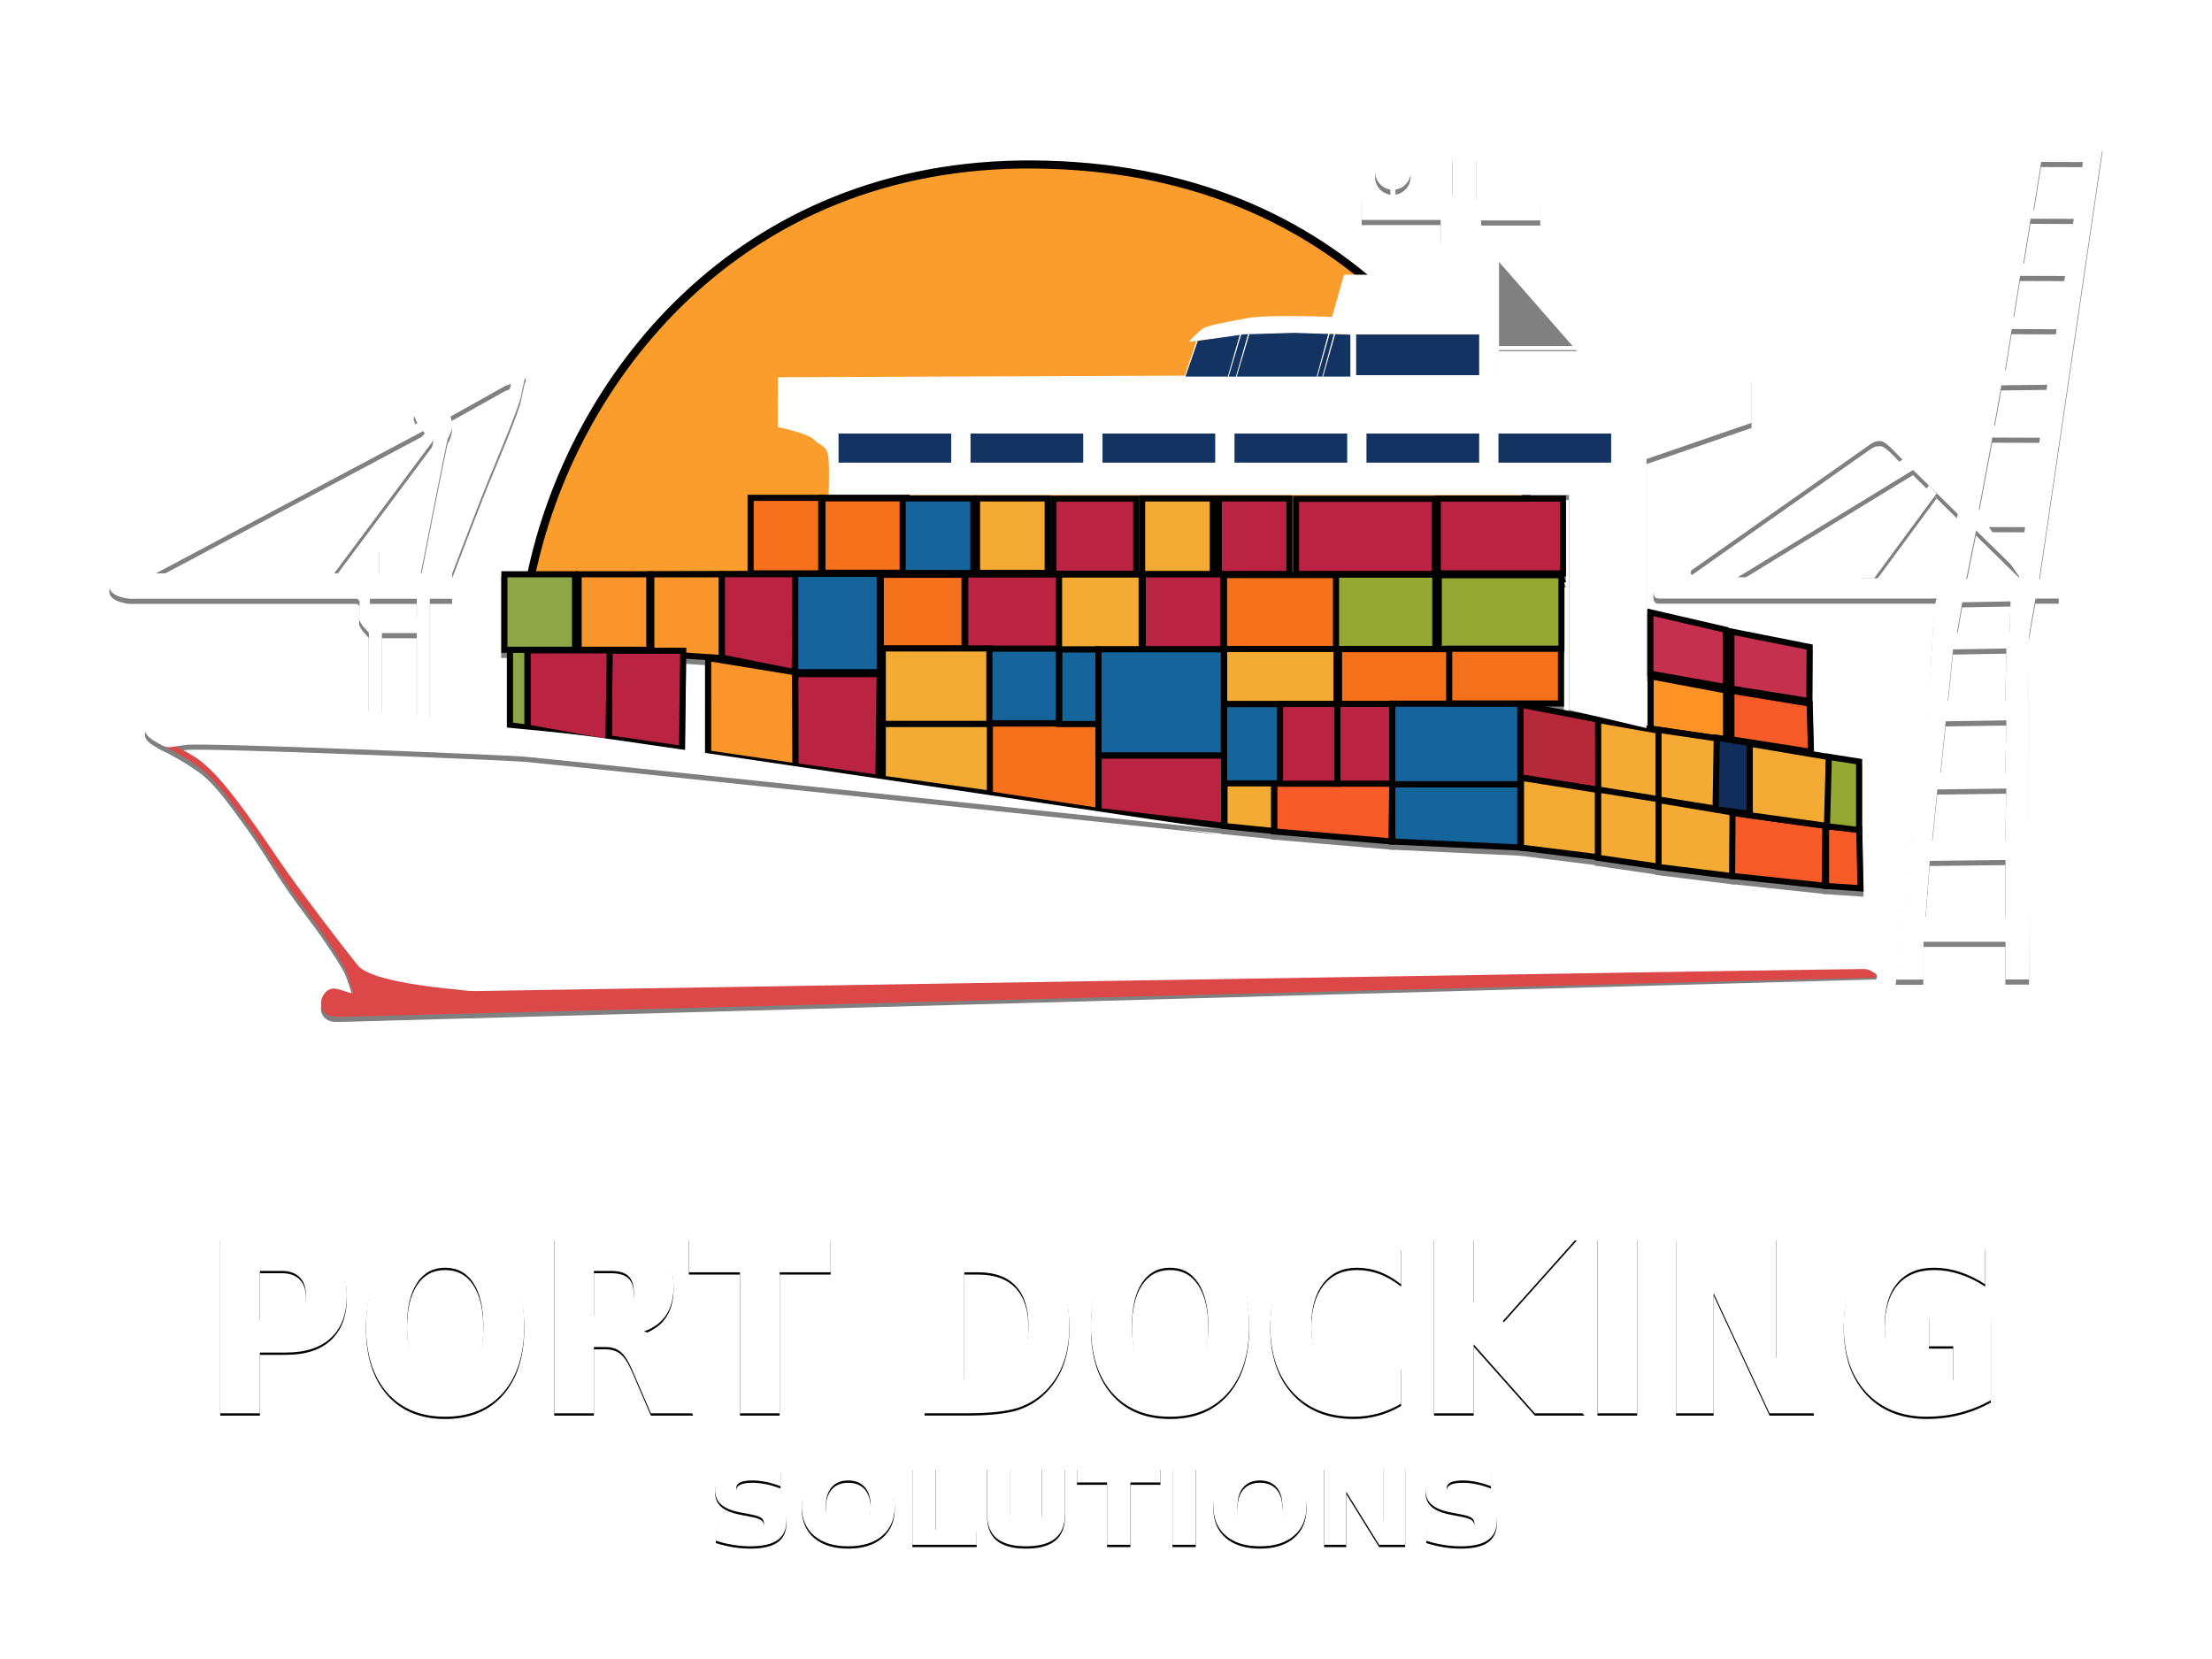 <?xml version="1.0" encoding="UTF-8" standalone="no"?>
<!-- Created with Inkscape (http://www.inkscape.org/) -->

<svg
   width="600"
   height="450"
   viewBox="0 0 158.75 119.062"
   version="1.1"
   id="svg5"
   sodipodi:docname="por_docking_solution_barco.svg"
   inkscape:version="1.1.2 (0a00cf5339, 2022-02-04)"
   xmlns:inkscape="http://www.inkscape.org/namespaces/inkscape"
   xmlns:sodipodi="http://sodipodi.sourceforge.net/DTD/sodipodi-0.dtd"
   xmlns="http://www.w3.org/2000/svg"
   xmlns:svg="http://www.w3.org/2000/svg">
  <sodipodi:namedview
     id="namedview7"
     pagecolor="#ffffff"
     bordercolor="#666666"
     borderopacity="1.0"
     inkscape:pageshadow="2"
     inkscape:pageopacity="0.0"
     inkscape:pagecheckerboard="0"
     inkscape:document-units="px"
     showgrid="false"
     inkscape:snap-global="false"
     showguides="true"
     inkscape:guide-bbox="true"
     inkscape:zoom="1.4433333"
     inkscape:cx="299.65358"
     inkscape:cy="300"
     inkscape:window-width="1920"
     inkscape:window-height="1052"
     inkscape:window-x="0"
     inkscape:window-y="0"
     inkscape:window-maximized="1"
     inkscape:current-layer="layer1"
     units="px"
     inkscape:lockguides="true">
    <sodipodi:guide
       position="85.023,220.492"
       orientation="0,-1"
       id="guide59037"
       inkscape:locked="true" />
    <sodipodi:guide
       position="206.336,194.456"
       orientation="1,0"
       id="guide162047"
       inkscape:locked="true" />
  </sodipodi:namedview>
  <defs
     id="defs2">
    <inkscape:path-effect
       effect="powerclip"
       id="path-effect163265"
       is_visible="true"
       lpeversion="1"
       inverse="true"
       flatten="false"
       hide_clip="false"
       message="Utilice la regla de relleno parimpar en el diálogo &lt;b&gt;Relleno y borde&lt;/b&gt; si el resultado no está aplanada después de convertir el recorte en trayectos." />
    <inkscape:path-effect
       effect="powerclip"
       id="path-effect143503"
       is_visible="true"
       lpeversion="1"
       inverse="true"
       flatten="false"
       hide_clip="false"
       message="Utilice la regla de relleno parimpar en el diálogo &lt;b&gt;Relleno y borde&lt;/b&gt; si el resultado no está aplanada después de convertir el recorte en trayectos." />
    <clipPath
       clipPathUnits="userSpaceOnUse"
       id="clipPath143499">
      <path
         id="path143501"
         style="display:none;opacity:1;fill:#000000;stroke-width:0.4;stroke-linecap:square;paint-order:fill markers stroke"
         d="m 162.83,54.768 2.735,0.01 -0.409,3.149 h -2.829 z m -0.691,3.722 2.826,0.01 -0.386,2.943 h -2.921 z m -0.689,3.745 2.94,0.01 -0.341,2.692 h -3.035 z m -0.551,3.488 2.94,0.01 -0.341,2.692 h -3.035 z m -0.673,3.686 3.009,-0.036 -0.455,2.692 h -3.035 z m -0.597,3.423 3.123,0.01 -0.613,4.735 h -3.4 z m -1.02,5.864 3.168,0.01 -0.408,3.387 h -3.445 z m -0.951,4.932 3.168,-0.059 -0.067,2.054 h -3.445 z m -0.603,3.089 3.496,-0.059 -0.067,3.424 h -3.773 z m -0.479,4.709 3.975,-0.059 -0.067,3.424 h -4.252 z m -0.549,4.468 4.523,-0.059 -0.067,3.424 h -4.8 z m -0.5,4.681 4.967,-0.059 0.003,3.751 h -5.244 z" />
      <path
         id="lpe_path-effect143503"
         style="opacity:1;fill:#000000;stroke-width:0.4;stroke-linecap:square;paint-order:fill markers stroke"
         class="powerclip"
         d="m 148.306,48.709 h 23.563 v 64.647 h -23.563 z m 14.524,6.058 -0.504,3.158 h 2.829 l 0.409,-3.149 z m -0.691,3.722 -0.481,2.953 h 2.921 l 0.386,-2.943 z m -0.689,3.745 -0.435,2.702 h 3.035 l 0.341,-2.692 z m -0.551,3.488 -0.435,2.702 h 3.035 l 0.341,-2.692 z m -0.673,3.686 -0.481,2.656 h 3.035 l 0.455,-2.692 z m -0.597,3.423 -0.89,4.745 h 3.4 l 0.613,-4.735 z m -1.02,5.864 -0.685,3.396 h 3.445 l 0.408,-3.387 z m -0.951,4.932 -0.344,1.995 h 3.445 l 0.067,-2.054 z m -0.603,3.089 -0.344,3.365 h 3.773 l 0.067,-3.424 z m -0.479,4.709 -0.344,3.365 h 4.252 l 0.067,-3.424 z m -0.549,4.468 -0.344,3.365 h 4.8 l 0.067,-3.424 z m -0.5,4.681 -0.274,3.692 h 5.244 l -0.003,-3.751 z" />
    </clipPath>
    <clipPath
       clipPathUnits="userSpaceOnUse"
       id="clipath_lpe_path-effect163265">
      <path
         id="path163267"
         style="display:none;opacity:1;fill:#000000;stroke-width:0.4;stroke-linecap:square;paint-order:fill markers stroke"
         d="m 162.83,54.768 2.735,0.01 -0.409,3.149 h -2.829 z m -0.691,3.722 2.826,0.01 -0.386,2.943 h -2.921 z m -0.689,3.745 2.94,0.01 -0.341,2.692 h -3.035 z m -0.551,3.488 2.94,0.01 -0.341,2.692 h -3.035 z m -0.673,3.686 3.009,-0.036 -0.455,2.692 h -3.035 z m -0.597,3.423 3.123,0.01 -0.613,4.735 h -3.4 z m -1.02,5.864 3.168,0.01 -0.408,3.387 h -3.445 z m -0.951,4.932 3.168,-0.059 -0.067,2.054 h -3.445 z m -0.603,3.089 3.496,-0.059 -0.067,3.424 h -3.773 z m -0.479,4.709 3.975,-0.059 -0.067,3.424 h -4.252 z m -0.549,4.468 4.523,-0.059 -0.067,3.424 h -4.8 z m -0.5,4.681 4.967,-0.059 0.003,3.751 h -5.244 z" />
      <path
         id="lpe_path-effect163265"
         style="opacity:1;fill:#000000;stroke-width:0.4;stroke-linecap:square;paint-order:fill markers stroke"
         class="powerclip"
         d="m 148.306,48.709 h 23.563 v 64.647 h -23.563 z m 14.524,6.058 -0.504,3.158 h 2.829 l 0.409,-3.149 z m -0.691,3.722 -0.481,2.953 h 2.921 l 0.386,-2.943 z m -0.689,3.745 -0.435,2.702 h 3.035 l 0.341,-2.692 z m -0.551,3.488 -0.435,2.702 h 3.035 l 0.341,-2.692 z m -0.673,3.686 -0.481,2.656 h 3.035 l 0.455,-2.692 z m -0.597,3.423 -0.89,4.745 h 3.4 l 0.613,-4.735 z m -1.02,5.864 -0.685,3.396 h 3.445 l 0.408,-3.387 z m -0.951,4.932 -0.344,1.995 h 3.445 l 0.067,-2.054 z m -0.603,3.089 -0.344,3.365 h 3.773 l 0.067,-3.424 z m -0.479,4.709 -0.344,3.365 h 4.252 l 0.067,-3.424 z m -0.549,4.468 -0.344,3.365 h 4.8 l 0.067,-3.424 z m -0.5,4.681 -0.274,3.692 h 5.244 l -0.003,-3.751 z" />
    </clipPath>
    <filter
       inkscape:collect="always"
       style="color-interpolation-filters:sRGB"
       id="filter163290"
       x="-0.008"
       y="-0.066"
       width="1.016"
       height="1.133">
      <feGaussianBlur
         inkscape:collect="always"
         stdDeviation="0.26"
         id="feGaussianBlur163292" />
    </filter>
    <filter
       inkscape:collect="always"
       style="color-interpolation-filters:sRGB"
       id="filter164228"
       x="-0.004"
       y="-0.008"
       width="1.007"
       height="1.016">
      <feGaussianBlur
         inkscape:collect="always"
         stdDeviation="0.195"
         id="feGaussianBlur164226" />
    </filter>
  </defs>
  <g
     inkscape:label="Capa 1"
     inkscape:groupmode="layer"
     id="layer1">
    <g
       id="g168473"
       transform="matrix(1.341,0,0,1.341,-26.737,-51.9)">
      <g
         aria-label="PORT DOCKING"
         transform="matrix(0.462,0,0,0.526,32.141,49.366)"
         id="g163059"
         style="font-weight:bold;font-size:24.442px;line-height:1.25;font-family:'DejaVu Sans';-inkscape-font-specification:'DejaVu Sans, Bold';mix-blend-mode:normal;fill:#000000;stroke-width:0.611;filter:url(#filter163290)">
        <path
           id="path163057"
           d="m 204.207,122.432 q -1.719,0.835 -3.568,1.253 -1.85,0.418 -3.819,0.418 -4.452,0 -7.053,-2.482 -2.602,-2.494 -2.602,-6.755 0,-4.308 2.65,-6.779 2.65,-2.47 7.256,-2.47 1.778,0 3.401,0.334 1.635,0.334 3.079,0.991 v 3.688 q -1.492,-0.847 -2.972,-1.265 -1.468,-0.418 -2.948,-0.418 -2.745,0 -4.237,1.54 -1.48,1.528 -1.48,4.38 0,2.829 1.432,4.368 1.432,1.54 4.07,1.54 0.716,0 1.325,-0.084 0.621,-0.096 1.11,-0.286 v -3.461 h -2.805 V 113.863 h 7.161 z m -36.473,-16.494 h 5.132 l 6.481,12.221 v -12.221 h 4.356 v 17.819 h -5.132 l -6.481,-12.221 v 12.221 h -4.356 z m -9.094,0 h 4.595 v 17.819 h -4.595 z m -18.94,0 h 4.595 v 6.504 l 6.624,-6.504 h 5.335 l -8.581,8.438 9.464,9.381 h -5.753 l -7.089,-7.018 v 7.018 h -4.595 z m -3.807,16.84 q -1.265,0.656 -2.638,0.991 -1.373,0.334 -2.864,0.334 -4.452,0 -7.053,-2.482 -2.602,-2.494 -2.602,-6.755 0,-4.273 2.602,-6.755 2.602,-2.494 7.053,-2.494 1.492,0 2.864,0.334 1.373,0.334 2.638,0.991 v 3.688 q -1.277,-0.871 -2.518,-1.277 -1.241,-0.406 -2.614,-0.406 -2.459,0 -3.867,1.575 -1.408,1.575 -1.408,4.344 0,2.757 1.408,4.332 1.408,1.575 3.867,1.575 1.372,0 2.614,-0.406 1.241,-0.406 2.518,-1.277 z m -26.77,-13.832 q -2.101,0 -3.258,1.552 -1.158,1.552 -1.158,4.368 0,2.805 1.158,4.356 1.158,1.552 3.258,1.552 2.112,0 3.27,-1.552 1.158,-1.552 1.158,-4.356 0,-2.817 -1.158,-4.368 -1.158,-1.552 -3.27,-1.552 z m 0,-3.33 q 4.297,0 6.731,2.459 2.435,2.459 2.435,6.791 0,4.32 -2.435,6.779 -2.435,2.459 -6.731,2.459 -4.285,0 -6.731,-2.459 -2.435,-2.459 -2.435,-6.779 0,-4.332 2.435,-6.791 2.447,-2.459 6.731,-2.459 z m -23.834,3.795 v 10.873 h 1.647 q 2.817,0 4.297,-1.396 1.492,-1.396 1.492,-4.058 0,-2.65 -1.48,-4.034 -1.48,-1.384 -4.308,-1.384 z m -4.595,-3.473 h 4.846 q 4.058,0 6.039,0.585 1.993,0.573 3.413,1.957 1.253,1.205 1.862,2.781 0.609,1.575 0.609,3.568 0,2.017 -0.609,3.604 -0.609,1.575 -1.862,2.781 -1.432,1.384 -3.437,1.969 -2.005,0.573 -6.015,0.573 h -4.846 z m -27.307,0 h 16.422 v 3.473 h -5.908 v 14.346 h -4.595 v -14.346 h -5.92 z m -9.07,7.901 q 1.444,0 2.065,-0.537 0.633,-0.537 0.633,-1.766 0,-1.217 -0.633,-1.742 -0.621,-0.525 -2.065,-0.525 h -1.933 v 4.571 z m -1.933,3.175 v 6.743 h -4.595 v -17.819 h 7.018 q 3.521,0 5.156,1.182 1.647,1.182 1.647,3.736 0,1.766 -0.859,2.9 -0.847,1.134 -2.566,1.671 0.943,0.215 1.683,0.979 0.752,0.752 1.516,2.291 l 2.494,5.06 h -4.893 l -2.172,-4.428 q -0.656,-1.337 -1.337,-1.826 -0.668,-0.489 -1.79,-0.489 z m -17.234,-8.068 q -2.101,0 -3.258,1.552 -1.158,1.552 -1.158,4.368 0,2.805 1.158,4.356 1.158,1.552 3.258,1.552 2.112,0 3.27,-1.552 1.158,-1.552 1.158,-4.356 0,-2.817 -1.158,-4.368 -1.158,-1.552 -3.27,-1.552 z m 0,-3.33 q 4.297,0 6.731,2.459 2.435,2.459 2.435,6.791 0,4.32 -2.435,6.779 -2.435,2.459 -6.731,2.459 -4.285,0 -6.731,-2.459 -2.435,-2.459 -2.435,-6.779 0,-4.332 2.435,-6.791 2.447,-2.459 6.731,-2.459 z m -26.054,0.322 H 6.722 q 3.401,0 5.215,1.516 1.826,1.504 1.826,4.297 0,2.805 -1.826,4.32 -1.814,1.504 -5.215,1.504 H 3.691 v 6.182 h -4.595 z m 4.595,3.33 v 4.977 h 2.542 q 1.337,0 2.065,-0.644 0.728,-0.656 0.728,-1.85 0,-1.193 -0.728,-1.838 -0.728,-0.644 -2.065,-0.644 z"
           style="fill:#000000" />
      </g>
      <g
         aria-label="SOLUTIONS"
         transform="matrix(0.533,0,0,0.456,32.141,50.671)"
         id="g163063"
         style="font-weight:bold;font-size:12.46px;line-height:1.25;font-family:'DejaVu Sans';-inkscape-font-specification:'DejaVu Sans, Bold';mix-blend-mode:normal;fill:#000000;stroke-width:0.311;filter:url(#filter163290)">
        <path
           id="path163061"
           d="m 126.807,146.531 v 1.922 q -0.748,-0.335 -1.46,-0.505 -0.712,-0.17 -1.345,-0.17 -0.84,0 -1.241,0.231 -0.402,0.231 -0.402,0.718 0,0.365 0.268,0.572 0.274,0.201 0.986,0.347 l 0.998,0.201 q 1.515,0.304 2.154,0.925 0.639,0.621 0.639,1.764 0,1.503 -0.894,2.239 -0.888,0.73 -2.719,0.73 -0.864,0 -1.734,-0.164 -0.87,-0.164 -1.74,-0.487 v -1.977 q 0.87,0.462 1.679,0.7 0.815,0.231 1.57,0.231 0.767,0 1.174,-0.256 0.408,-0.256 0.408,-0.73 0,-0.426 -0.28,-0.657 -0.274,-0.231 -1.101,-0.414 l -0.906,-0.201 q -1.363,-0.292 -1.996,-0.931 -0.627,-0.639 -0.627,-1.722 0,-1.357 0.876,-2.087 0.876,-0.73 2.519,-0.73 0.748,0 1.539,0.116 0.791,0.11 1.637,0.335 z m -16.749,-0.286 h 2.616 l 3.304,6.23 v -6.23 h 2.221 v 9.083 h -2.616 l -3.304,-6.23 v 6.23 h -2.221 z m -6.443,1.533 q -1.071,0 -1.661,0.791 -0.59,0.791 -0.59,2.227 0,1.43 0.59,2.221 0.59,0.791 1.661,0.791 1.077,0 1.667,-0.791 0.59,-0.791 0.59,-2.221 0,-1.436 -0.59,-2.227 -0.59,-0.791 -1.667,-0.791 z m 0,-1.697 q 2.19,0 3.431,1.253 1.241,1.253 1.241,3.462 0,2.202 -1.241,3.456 -1.241,1.253 -3.431,1.253 -2.184,0 -3.431,-1.253 -1.241,-1.253 -1.241,-3.456 0,-2.208 1.241,-3.462 1.247,-1.253 3.431,-1.253 z m -8.785,0.164 h 2.342 v 9.083 h -2.342 z m -9.582,0 h 8.371 v 1.77 h -3.011 v 7.313 h -2.342 v -7.313 h -3.018 z m -9.035,0 h 2.342 v 5.445 q 0,1.126 0.365,1.612 0.371,0.481 1.205,0.481 0.84,0 1.205,-0.481 0.371,-0.487 0.371,-1.612 v -5.445 h 2.342 v 5.445 q 0,1.929 -0.967,2.872 -0.967,0.943 -2.951,0.943 -1.977,0 -2.945,-0.943 -0.967,-0.943 -0.967,-2.872 z m -7.495,0 h 2.342 v 7.313 h 4.113 v 1.77 h -6.455 z m -6.443,1.533 q -1.071,0 -1.661,0.791 -0.59,0.791 -0.59,2.227 0,1.43 0.59,2.221 0.59,0.791 1.661,0.791 1.077,0 1.667,-0.791 0.59,-0.791 0.59,-2.221 0,-1.436 -0.59,-2.227 -0.59,-0.791 -1.667,-0.791 z m 0,-1.697 q 2.19,0 3.431,1.253 1.241,1.253 1.241,3.462 0,2.202 -1.241,3.456 -1.241,1.253 -3.431,1.253 -2.184,0 -3.431,-1.253 -1.241,-1.253 -1.241,-3.456 0,-2.208 1.241,-3.462 1.247,-1.253 3.431,-1.253 z m -6.802,0.45 v 1.922 q -0.748,-0.335 -1.46,-0.505 -0.712,-0.17 -1.345,-0.17 -0.84,0 -1.241,0.231 -0.402,0.231 -0.402,0.718 0,0.365 0.268,0.572 0.274,0.201 0.986,0.347 l 0.998,0.201 q 1.515,0.304 2.154,0.925 0.639,0.621 0.639,1.764 0,1.503 -0.894,2.239 -0.888,0.73 -2.719,0.73 -0.864,0 -1.734,-0.164 -0.87,-0.164 -1.74,-0.487 v -1.977 q 0.87,0.462 1.679,0.7 0.815,0.231 1.57,0.231 0.767,0 1.174,-0.256 0.408,-0.256 0.408,-0.73 0,-0.426 -0.28,-0.657 -0.274,-0.231 -1.101,-0.414 l -0.906,-0.201 q -1.363,-0.292 -1.995,-0.931 -0.627,-0.639 -0.627,-1.722 0,-1.357 0.876,-2.087 0.876,-0.73 2.519,-0.73 0.748,0 1.539,0.116 0.791,0.11 1.637,0.335 z"
           style="fill:#000000" />
      </g>
      <g
         aria-label="PORT DOCKING"
         transform="matrix(0.462,0,0,0.526,32.141,49.243)"
         id="text5595"
         style="font-weight:bold;font-size:24.442px;line-height:1.25;font-family:'DejaVu Sans';-inkscape-font-specification:'DejaVu Sans, Bold';fill:#ffffff;stroke-width:0.611">
        <path
           id="path161871"
           d="m 204.207,122.432 q -1.719,0.835 -3.568,1.253 -1.85,0.418 -3.819,0.418 -4.452,0 -7.053,-2.482 -2.602,-2.494 -2.602,-6.755 0,-4.308 2.65,-6.779 2.65,-2.47 7.256,-2.47 1.778,0 3.401,0.334 1.635,0.334 3.079,0.991 v 3.688 q -1.492,-0.847 -2.972,-1.265 -1.468,-0.418 -2.948,-0.418 -2.745,0 -4.237,1.54 -1.48,1.528 -1.48,4.38 0,2.829 1.432,4.368 1.432,1.54 4.07,1.54 0.716,0 1.325,-0.084 0.621,-0.096 1.11,-0.286 v -3.461 h -2.805 V 113.863 h 7.161 z m -36.473,-16.494 h 5.132 l 6.481,12.221 v -12.221 h 4.356 v 17.819 h -5.132 l -6.481,-12.221 v 12.221 h -4.356 z m -9.094,0 h 4.595 v 17.819 h -4.595 z m -18.94,0 h 4.595 v 6.504 l 6.624,-6.504 h 5.335 l -8.581,8.438 9.464,9.381 h -5.753 l -7.089,-7.018 v 7.018 h -4.595 z m -3.807,16.84 q -1.265,0.656 -2.638,0.991 -1.373,0.334 -2.864,0.334 -4.452,0 -7.053,-2.482 -2.602,-2.494 -2.602,-6.755 0,-4.273 2.602,-6.755 2.602,-2.494 7.053,-2.494 1.492,0 2.864,0.334 1.373,0.334 2.638,0.991 v 3.688 q -1.277,-0.871 -2.518,-1.277 -1.241,-0.406 -2.614,-0.406 -2.459,0 -3.867,1.575 -1.408,1.575 -1.408,4.344 0,2.757 1.408,4.332 1.408,1.575 3.867,1.575 1.372,0 2.614,-0.406 1.241,-0.406 2.518,-1.277 z m -26.77,-13.832 q -2.101,0 -3.258,1.552 -1.158,1.552 -1.158,4.368 0,2.805 1.158,4.356 1.158,1.552 3.258,1.552 2.112,0 3.27,-1.552 1.158,-1.552 1.158,-4.356 0,-2.817 -1.158,-4.368 -1.158,-1.552 -3.27,-1.552 z m 0,-3.33 q 4.297,0 6.731,2.459 2.435,2.459 2.435,6.791 0,4.32 -2.435,6.779 -2.435,2.459 -6.731,2.459 -4.285,0 -6.731,-2.459 -2.435,-2.459 -2.435,-6.779 0,-4.332 2.435,-6.791 2.447,-2.459 6.731,-2.459 z m -23.834,3.795 v 10.873 h 1.647 q 2.817,0 4.297,-1.396 1.492,-1.396 1.492,-4.058 0,-2.65 -1.48,-4.034 -1.48,-1.384 -4.308,-1.384 z m -4.595,-3.473 h 4.846 q 4.058,0 6.039,0.585 1.993,0.573 3.413,1.957 1.253,1.205 1.862,2.781 0.609,1.575 0.609,3.568 0,2.017 -0.609,3.604 -0.609,1.575 -1.862,2.781 -1.432,1.384 -3.437,1.969 -2.005,0.573 -6.015,0.573 h -4.846 z m -27.307,0 h 16.422 v 3.473 h -5.908 v 14.346 h -4.595 v -14.346 h -5.92 z m -9.07,7.901 q 1.444,0 2.065,-0.537 0.633,-0.537 0.633,-1.766 0,-1.217 -0.633,-1.742 -0.621,-0.525 -2.065,-0.525 h -1.933 v 4.571 z m -1.933,3.175 v 6.743 h -4.595 v -17.819 h 7.018 q 3.521,0 5.156,1.182 1.647,1.182 1.647,3.736 0,1.766 -0.859,2.9 -0.847,1.134 -2.566,1.671 0.943,0.215 1.683,0.979 0.752,0.752 1.516,2.291 l 2.494,5.06 h -4.893 l -2.172,-4.428 q -0.656,-1.337 -1.337,-1.826 -0.668,-0.489 -1.79,-0.489 z m -17.234,-8.068 q -2.101,0 -3.258,1.552 -1.158,1.552 -1.158,4.368 0,2.805 1.158,4.356 1.158,1.552 3.258,1.552 2.112,0 3.27,-1.552 1.158,-1.552 1.158,-4.356 0,-2.817 -1.158,-4.368 -1.158,-1.552 -3.27,-1.552 z m 0,-3.33 q 4.297,0 6.731,2.459 2.435,2.459 2.435,6.791 0,4.32 -2.435,6.779 -2.435,2.459 -6.731,2.459 -4.285,0 -6.731,-2.459 -2.435,-2.459 -2.435,-6.779 0,-4.332 2.435,-6.791 2.447,-2.459 6.731,-2.459 z m -26.054,0.322 H 6.722 q 3.401,0 5.215,1.516 1.826,1.504 1.826,4.297 0,2.805 -1.826,4.32 -1.814,1.504 -5.215,1.504 H 3.691 v 6.182 h -4.595 z m 4.595,3.33 v 4.977 h 2.542 q 1.337,0 2.065,-0.644 0.728,-0.656 0.728,-1.85 0,-1.193 -0.728,-1.838 -0.728,-0.644 -2.065,-0.644 z" />
      </g>
      <g
         aria-label="SOLUTIONS"
         transform="matrix(0.533,0,0,0.456,32.141,50.547)"
         id="text6523"
         style="font-weight:bold;font-size:12.46px;line-height:1.25;font-family:'DejaVu Sans';-inkscape-font-specification:'DejaVu Sans, Bold';fill:#ffffff;stroke-width:0.311">
        <path
           id="path161948"
           d="m 126.807,146.531 v 1.922 q -0.748,-0.335 -1.46,-0.505 -0.712,-0.17 -1.345,-0.17 -0.84,0 -1.241,0.231 -0.402,0.231 -0.402,0.718 0,0.365 0.268,0.572 0.274,0.201 0.986,0.347 l 0.998,0.201 q 1.515,0.304 2.154,0.925 0.639,0.621 0.639,1.764 0,1.503 -0.894,2.239 -0.888,0.73 -2.719,0.73 -0.864,0 -1.734,-0.164 -0.87,-0.164 -1.74,-0.487 v -1.977 q 0.87,0.462 1.679,0.7 0.815,0.231 1.57,0.231 0.767,0 1.174,-0.256 0.408,-0.256 0.408,-0.73 0,-0.426 -0.28,-0.657 -0.274,-0.231 -1.101,-0.414 l -0.906,-0.201 q -1.363,-0.292 -1.996,-0.931 -0.627,-0.639 -0.627,-1.722 0,-1.357 0.876,-2.087 0.876,-0.73 2.519,-0.73 0.748,0 1.539,0.116 0.791,0.11 1.637,0.335 z m -16.749,-0.286 h 2.616 l 3.304,6.23 v -6.23 h 2.221 v 9.083 h -2.616 l -3.304,-6.23 v 6.23 h -2.221 z m -6.443,1.533 q -1.071,0 -1.661,0.791 -0.59,0.791 -0.59,2.227 0,1.43 0.59,2.221 0.59,0.791 1.661,0.791 1.077,0 1.667,-0.791 0.59,-0.791 0.59,-2.221 0,-1.436 -0.59,-2.227 -0.59,-0.791 -1.667,-0.791 z m 0,-1.697 q 2.19,0 3.431,1.253 1.241,1.253 1.241,3.462 0,2.202 -1.241,3.456 -1.241,1.253 -3.431,1.253 -2.184,0 -3.431,-1.253 -1.241,-1.253 -1.241,-3.456 0,-2.208 1.241,-3.462 1.247,-1.253 3.431,-1.253 z m -8.785,0.164 h 2.342 v 9.083 h -2.342 z m -9.582,0 h 8.371 v 1.77 h -3.011 v 7.313 h -2.342 v -7.313 h -3.018 z m -9.035,0 h 2.342 v 5.445 q 0,1.126 0.365,1.612 0.371,0.481 1.205,0.481 0.84,0 1.205,-0.481 0.371,-0.487 0.371,-1.612 v -5.445 h 2.342 v 5.445 q 0,1.929 -0.967,2.872 -0.967,0.943 -2.951,0.943 -1.977,0 -2.945,-0.943 -0.967,-0.943 -0.967,-2.872 z m -7.495,0 h 2.342 v 7.313 h 4.113 v 1.77 h -6.455 z m -6.443,1.533 q -1.071,0 -1.661,0.791 -0.59,0.791 -0.59,2.227 0,1.43 0.59,2.221 0.59,0.791 1.661,0.791 1.077,0 1.667,-0.791 0.59,-0.791 0.59,-2.221 0,-1.436 -0.59,-2.227 -0.59,-0.791 -1.667,-0.791 z m 0,-1.697 q 2.19,0 3.431,1.253 1.241,1.253 1.241,3.462 0,2.202 -1.241,3.456 -1.241,1.253 -3.431,1.253 -2.184,0 -3.431,-1.253 -1.241,-1.253 -1.241,-3.456 0,-2.208 1.241,-3.462 1.247,-1.253 3.431,-1.253 z m -6.802,0.45 v 1.922 q -0.748,-0.335 -1.46,-0.505 -0.712,-0.17 -1.345,-0.17 -0.84,0 -1.241,0.231 -0.402,0.231 -0.402,0.718 0,0.365 0.268,0.572 0.274,0.201 0.986,0.347 l 0.998,0.201 q 1.515,0.304 2.154,0.925 0.639,0.621 0.639,1.764 0,1.503 -0.894,2.239 -0.888,0.73 -2.719,0.73 -0.864,0 -1.734,-0.164 -0.87,-0.164 -1.74,-0.487 v -1.977 q 0.87,0.462 1.679,0.7 0.815,0.231 1.57,0.231 0.767,0 1.174,-0.256 0.408,-0.256 0.408,-0.73 0,-0.426 -0.28,-0.657 -0.274,-0.231 -1.101,-0.414 l -0.906,-0.201 q -1.363,-0.292 -1.995,-0.931 -0.627,-0.639 -0.627,-1.722 0,-1.357 0.876,-2.087 0.876,-0.73 2.519,-0.73 0.748,0 1.539,0.116 0.791,0.11 1.637,0.335 z" />
      </g>
      <g
         id="g168247"
         transform="matrix(1.33,0,0,1.33,-26.452,-16.853)">
        <g
           id="g166751"
           transform="matrix(0.614,0,0,0.614,-4.95,14.575)">
          <g
             id="g163259"
             transform="translate(35.799,0.474)"
             style="opacity:0.498;mix-blend-mode:normal;fill:#000000;filter:url(#filter164228)">
            <path
               id="path163065"
               style="fill:#000000;fill-opacity:1;stroke:#000000;stroke-width:0.529;stroke-linecap:square;paint-order:fill markers stroke"
               d="M 131.32,82.059 C 106.324,82.194 92.742,81.623 63.851,81.933 66.475,69.158 77.35,54.785 96.799,54.935 117.518,55.095 126.791,69.349 131.32,82.059 Z"
               sodipodi:nodetypes="ccsc" />
            <path
               style="opacity:1;fill:#000000;fill-opacity:1;stroke:none;stroke-width:0.265px;stroke-linecap:butt;stroke-linejoin:miter;stroke-opacity:1"
               d="m 39.643,92.972 c 0,0 1.886,0.926 2.846,1.77 0.959,0.844 1.866,2.172 2.727,3.345 0.861,1.173 1.476,2.271 2.429,3.688 0.953,1.417 1.987,2.695 2.658,3.683 0.671,0.988 1.211,1.822 1.386,2.231 0.273,0.638 0.569,1.711 0.569,1.711 l 0.278,0.179 c 0,0 11.942,-0.015 9.479,-0.277 -2.463,-0.261 -8.488,-0.608 -9.524,-1.9 -1.035,-1.291 -3.841,-4.955 -5.106,-6.816 -1.265,-1.862 -2.212,-3.221 -2.915,-4.122 -0.702,-0.901 -1.376,-1.706 -2.16,-2.356 C 41.525,93.458 39.806,92.696 39.806,92.696 Z"
               id="path163067"
               sodipodi:nodetypes="czzzzscczzzzzcc" />
            <g
               id="g163113"
               style="fill:#000000">
              <g
                 id="g163111"
                 style="fill:#000000">
                <g
                   id="g163107"
                   style="fill:#000000">
                  <g
                     id="g163091"
                     style="fill:#000000">
                    <path
                       style="fill:#000000;stroke:#ffffff;stroke-width:0.265px;stroke-linecap:butt;stroke-linejoin:miter;stroke-opacity:1"
                       d="m 127.1,60.54 5.616,6.426 h -6.537"
                       id="path163069" />
                    <path
                       style="fill:#000000;stroke:#ffffff;stroke-width:0.265px;stroke-linecap:butt;stroke-linejoin:miter;stroke-opacity:1"
                       d="m 128.519,51.145 v 6.25"
                       id="path163071" />
                    <path
                       style="fill:#000000;stroke:#ffffff;stroke-width:0.265px;stroke-linecap:butt;stroke-linejoin:miter;stroke-opacity:1"
                       d="m 129.731,54.922 v 2.585"
                       id="path163073" />
                    <path
                       id="path163075"
                       style="fill:#000000;stroke-width:0.4;stroke-linecap:square;paint-order:fill markers stroke"
                       d="m 120.181,56.419 h 0.335 v 0.964 h -0.335 z m 1.331,-0.994 a 1.163,1.163 0 0 1 -1.163,1.163 1.163,1.163 0 0 1 -1.163,-1.163 1.163,1.163 0 0 1 1.163,-1.163 1.163,1.163 0 0 1 1.163,1.163 z" />
                    <g
                       id="g163089"
                       style="fill:#000000">
                      <path
                         style="fill:#000000;stroke:none;stroke-width:0.265px;stroke-linecap:butt;stroke-linejoin:miter;stroke-opacity:1"
                         d="m 80.044,68.881 -0.018,3.263 c 0,0 1.951,0.386 2.391,0.832 0.44,0.446 0.74,0.355 0.888,0.885 0.147,0.53 0.058,2.731 0.058,2.731 h 48.527 v 14.083 l 5.077,1.199 V 74.238 l 6.892,-2.372 v -3.063 h -16.556 v -8.59 h -1.058 l -0.126,-1.612 h 3.89 v -1.355 h -4.191 v -2.902 h -1.577 v 2.662 h -5.932 v 1.564 h 5.168 v 1.489 h -1.141 l -0.369,2.098 h -4.822 l -0.788,2.768 c 0,0 -4.256,-0.169 -5.536,0.078 -1.28,0.247 -2.568,0.456 -2.922,0.687 -0.354,0.231 -0.93,0.866 -0.93,0.866 0,0 2.437,-0.301 3.314,-0.371 0.877,-0.07 3.16,-0.196 3.893,-0.17 0.733,0.026 3.267,0.048 3.267,0.048 v 2.667 z"
                         id="path163077" />
                      <path
                         style="fill:#000000;stroke:none;stroke-width:0.265px;stroke-linecap:butt;stroke-linejoin:miter;stroke-opacity:1"
                         d="m 53.238,90.75 c -0.546,-0.105 -10.329,-0.415 -11.25,-0.243 -0.921,0.171 -1.54,0.035 -2.174,0.319 -0.635,0.284 -0.95,0.232 -1.006,0.522 -0.056,0.29 -0.676,0.727 0.326,1.341 1.002,0.614 0.837,0.442 2.132,0.283 1.295,-0.159 20.869,0.669 22.127,0.768 1.258,0.099 45.491,4.763 45.491,4.763 0,0 -38.02,-5.706 -41.574,-6.146 -3.554,-0.44 -7.612,-0.687 -8.83,-0.98 -1.217,-0.292 -5.243,-0.626 -5.243,-0.626 z"
                         id="path163079" />
                      <g
                         id="g163087"
                         style="fill:#000000">
                        <path
                           id="path163081"
                           style="fill:#000000;stroke:none;stroke-width:0.265px;stroke-linecap:butt;stroke-linejoin:miter;stroke-opacity:1"
                           d="m 155.477,75.964 -4.617,6.097 1.017,-3.55e-4 4.123,-5.594 z m -14.196,6.048 12.732,-7.9 0.737,0.655 -12.659,7.743 z m 22.712,0.125 v 1.243 H 137.809 c 0,0 -0.298,0.047 -0.358,-0.237 -0.06,-0.284 -0.037,-0.901 0.279,-1.123 3.067,-2.156 9.65,-6.85 13.98,-9.926 0.205,-0.146 0.495,-0.25 0.715,-0.244 0.368,0.011 0.573,0.169 0.86,0.412 0.288,0.243 5.454,5.314 5.454,5.314 l -1.322,0.311 -3.992,-3.927 c 0,0 -0.796,-0.907 -1.12,-0.901 -0.324,0.006 -0.395,0.031 -0.717,0.247 -0.321,0.216 -11.667,8.222 -11.667,8.222 0,0 -0.128,0.16 -0.004,0.283 0.124,0.123 0.312,0.16 0.526,0.16 0.215,-5.29e-4 23.55,0.166 23.55,0.166 z" />
                        <path
                           id="path163083"
                           style="opacity:1;fill:#000000;stroke:none;stroke-width:0.265px;stroke-linecap:butt;stroke-linejoin:miter;stroke-opacity:1"
                           d="m 162.145,53.709 h 4.725 l -4.163,28.374 c 0,0 -0.588,3.094 -0.66,3.654 -0.072,0.56 0,22.609 0,22.609 h -1.551 v -2.469 h -5.378 v 2.479 h -1.811 c 0,0 1.03,-9.557 1.063,-9.781 0.034,-0.224 1.116,-9.181 1.201,-10.402 0.085,-1.221 0.2,-4.109 0.368,-4.655 0.168,-0.546 1.804,-7.169 1.804,-7.169 l 3.234,-16.935 z"
                           clip-path="url(#clipath_lpe_path-effect163265)"
                           inkscape:original-d="m 162.1446,53.709268 h 4.72471 l -4.1629,28.374183 c 0,0 -0.58813,3.093805 -0.66034,3.654023 -0.0722,0.560216 0,22.608906 0,22.608906 h -1.55096 v -2.46949 h -5.37847 v 2.47924 h -1.81068 c 0,0 1.02957,-9.557426 1.06337,-9.781224 0.0338,-0.223797 1.11642,-9.180732 1.20106,-10.401612 0.0846,-1.220882 0.2002,-4.108807 0.36807,-4.6547 0.16788,-0.545891 1.80449,-7.169047 1.80449,-7.169047 l 3.23443,-16.934619 z"
                           inkscape:path-effect="#path-effect163265" />
                        <path
                           id="path163085"
                           style="fill:#000000;stroke:none;stroke-width:0.265px;stroke-linecap:butt;stroke-linejoin:miter;stroke-opacity:1"
                           d="m 161.581,81.871 -2.59,-3.776 -0.569,0.683 z" />
                      </g>
                    </g>
                  </g>
                  <rect
                     style="fill:#000000;fill-opacity:1;stroke:none;stroke-width:0.903;stroke-linecap:square;stroke-opacity:1;paint-order:fill markers stroke"
                     id="rect163093"
                     width="0.852"
                     height="5.507"
                     x="53.238"
                     y="85.336" />
                  <rect
                     style="fill:#000000;fill-opacity:1;stroke:none;stroke-width:1.091;stroke-linecap:square;stroke-opacity:1;paint-order:fill markers stroke"
                     id="rect163095"
                     width="0.852"
                     height="8.045"
                     x="56.378"
                     y="83.242" />
                  <path
                     id="path163097"
                     style="fill:#000000;stroke-width:2.471;stroke-linecap:square;paint-order:fill markers stroke"
                     transform="rotate(-90)"
                     d="m -83.398,37.572 c 0,0 0.104,-1.338 0.806,-1.338 0.894,0 1.115,0.941 1.246,1.606 0.094,0.475 -0.388,1.399 -0.388,1.399 v 19.455 h -1.664 z"
                     sodipodi:nodetypes="csscccc" />
                  <path
                     style="fill:#000000;stroke:none;stroke-width:0.265px;stroke-linecap:butt;stroke-linejoin:miter;stroke-opacity:1"
                     d="m 52.382,83.273 0.246,0.288 c 0,0 -0.034,1.074 -0.024,1.186 0.01,0.112 0.246,0.446 0.246,0.446 l 0.406,0.455 h 3.285 v -1.04 h -3.235 v -1.629 z"
                     id="path163099" />
                  <path
                     style="fill:#000000;stroke:none;stroke-width:0.265px;stroke-linecap:butt;stroke-linejoin:miter;stroke-opacity:1"
                     d="m 38.356,81.492 c 0,0 24.386,-12.954 24.454,-13.007 0.068,-0.053 0.373,-0.175 0.515,-0.091 0.143,0.084 0.236,0.359 0.192,0.481 -0.044,0.121 -1.337,0.569 -1.337,0.569 l -3.482,1.949 -19.73,10.503 z"
                     id="path163101" />
                  <path
                     style="fill:#000000;stroke:none;stroke-width:0.265px;stroke-linecap:butt;stroke-linejoin:miter;stroke-opacity:1"
                     d="m 56.986,71.093 c -0.19,-0.01 -0.403,-0.239 -0.561,-0.134 -0.158,0.105 -0.249,0.122 -0.239,0.33 0.01,0.209 0.152,0.367 0.152,0.461 0,0.093 0.561,0.801 0.561,0.801 l -7.615,9.76 1.513,-0.358 6.675,-8.947 -1.879,9.336 1.027,-0.512 c 0,0 1.721,-8.843 1.798,-8.949 0.077,-0.106 0.25,-0.486 0.265,-0.759 0.015,-0.273 -0.073,-0.597 -0.073,-0.597 L 58.388,71.21 c 0,0 -0.302,-0.257 -0.39,-0.264 -0.088,-0.007 -0.399,-0.005 -0.51,0.022 -0.111,0.028 -0.503,0.125 -0.503,0.125 z"
                     id="path163103" />
                  <path
                     style="fill:#000000;stroke:none;stroke-width:0.265px;stroke-linecap:butt;stroke-linejoin:miter;stroke-opacity:1"
                     d="m 62.514,69.26 c 0,0 0.127,-0.109 -0.116,0.593 -0.243,0.702 -3.868,10.055 -4.018,10.414 -0.07,0.168 -0.79,1.767 -0.79,1.767 l 1.056,-0.17 c 0,0 1.953,-5.117 2.409,-6.214 0.456,-1.097 2.041,-4.861 2.155,-5.544 0.114,-0.683 0.327,-1.335 0.276,-1.456 -0.051,-0.121 -0.989,0.253 -0.989,0.253 z"
                     id="path163105"
                     sodipodi:nodetypes="cssccssscc" />
                </g>
                <rect
                   style="fill:#000000;fill-opacity:1;stroke:none;stroke-width:0.529;stroke-linecap:square;stroke-opacity:1;paint-order:fill markers stroke"
                   id="rect163109"
                   width="0.856"
                   height="2.32"
                   x="53.892"
                   y="79.984" />
              </g>
            </g>
            <path
               style="fill:#000000;fill-opacity:1;stroke:none;stroke-width:0.265px;stroke-linecap:butt;stroke-linejoin:miter;stroke-opacity:1"
               d="m 50.355,109.233 c -0.462,0.532 -0.319,1.467 0.606,1.556 l 0.657,-0.002 100.408,-2.779 c 0,0 0.295,-0.468 -0.43,-0.486 -0.725,-0.017 -99.066,1.714 -99.556,1.714 -0.763,-0.219 -1.224,-0.535 -1.685,-0.004 z"
               id="path163115"
               sodipodi:nodetypes="zccccczz" />
            <path
               id="path163117"
               style="fill:#000000;stroke-width:0.768;stroke-linecap:square;paint-order:fill markers stroke"
               d="m 107.541,66.499 3.034,-0.432 3.319,-0.098 3.665,0.125 v 2.74 h -10.819 z"
               sodipodi:nodetypes="ccccccc" />
            <rect
               style="fill:#000000;fill-opacity:1;stroke:none;stroke-width:0.529;stroke-linecap:square;stroke-opacity:1;paint-order:fill markers stroke"
               id="rect163119"
               width="7.385"
               height="1.907"
               x="84.016"
               y="72.568" />
            <rect
               style="fill:#000000;fill-opacity:1;stroke:none;stroke-width:0.529;stroke-linecap:square;stroke-opacity:1;paint-order:fill markers stroke"
               id="rect163121"
               width="7.385"
               height="1.907"
               x="92.666"
               y="72.568" />
            <rect
               style="fill:#000000;fill-opacity:1;stroke:none;stroke-width:0.529;stroke-linecap:square;stroke-opacity:1;paint-order:fill markers stroke"
               id="rect163123"
               width="7.385"
               height="1.907"
               x="101.316"
               y="72.568" />
            <rect
               style="fill:#000000;fill-opacity:1;stroke:none;stroke-width:0.529;stroke-linecap:square;stroke-opacity:1;paint-order:fill markers stroke"
               id="rect163125"
               width="7.385"
               height="1.907"
               x="109.966"
               y="72.568" />
            <rect
               style="fill:#000000;fill-opacity:1;stroke:none;stroke-width:0.529;stroke-linecap:square;stroke-opacity:1;paint-order:fill markers stroke"
               id="rect163127"
               width="7.385"
               height="1.907"
               x="118.615"
               y="72.568" />
            <rect
               style="fill:#000000;fill-opacity:1;stroke:none;stroke-width:0.529;stroke-linecap:square;stroke-opacity:1;paint-order:fill markers stroke"
               id="rect163129"
               width="7.385"
               height="1.907"
               x="127.265"
               y="72.568" />
            <rect
               style="fill:#000000;fill-opacity:1;stroke:#000000;stroke-width:0.4;stroke-linecap:square;stroke-miterlimit:4;stroke-dasharray:none;stroke-opacity:1;paint-order:fill markers stroke"
               id="rect163131"
               width="4.63"
               height="4.948"
               x="78.253"
               y="76.783" />
            <rect
               style="fill:#000000;fill-opacity:1;stroke:#000000;stroke-width:0.435;stroke-linecap:square;stroke-miterlimit:4;stroke-dasharray:none;stroke-opacity:1;paint-order:fill markers stroke"
               id="rect163133"
               width="5.521"
               height="4.913"
               x="82.948"
               y="76.796" />
            <rect
               style="fill:#000000;fill-opacity:1;stroke:#000000;stroke-width:0.4;stroke-linecap:square;stroke-miterlimit:4;stroke-dasharray:none;stroke-opacity:1;paint-order:fill markers stroke"
               id="rect163135"
               width="4.632"
               height="4.885"
               x="88.218"
               y="76.821" />
            <rect
               style="fill:#000000;fill-opacity:1;stroke:#000000;stroke-width:0.4;stroke-linecap:square;stroke-miterlimit:4;stroke-dasharray:none;stroke-opacity:1;paint-order:fill markers stroke"
               id="rect163137"
               width="4.632"
               height="4.881"
               x="93.091"
               y="76.821" />
            <rect
               style="fill:#000000;fill-opacity:1;stroke:#000000;stroke-width:0.4;stroke-linecap:square;stroke-miterlimit:4;stroke-dasharray:none;stroke-opacity:1;paint-order:fill markers stroke"
               id="rect163139"
               width="5.425"
               height="4.916"
               x="98.1"
               y="76.838" />
            <rect
               style="fill:#000000;fill-opacity:1;stroke:#000000;stroke-width:0.4;stroke-linecap:square;stroke-miterlimit:4;stroke-dasharray:none;stroke-opacity:1;paint-order:fill markers stroke"
               id="rect163141"
               width="4.63"
               height="4.948"
               x="103.913"
               y="76.822" />
            <rect
               style="fill:#000000;fill-opacity:1;stroke:#000000;stroke-width:0.4;stroke-linecap:square;stroke-miterlimit:4;stroke-dasharray:none;stroke-opacity:1;paint-order:fill markers stroke"
               id="rect163143"
               width="4.63"
               height="4.948"
               x="108.935"
               y="76.822" />
            <rect
               style="fill:#000000;fill-opacity:1;stroke:#000000;stroke-width:0.4;stroke-linecap:square;stroke-miterlimit:4;stroke-dasharray:none;stroke-opacity:1;paint-order:fill markers stroke"
               id="rect163145"
               width="9.104"
               height="4.925"
               x="113.997"
               y="76.846" />
            <rect
               style="fill:#000000;fill-opacity:1;stroke:#000000;stroke-width:0.4;stroke-linecap:square;stroke-miterlimit:4;stroke-dasharray:none;stroke-opacity:1;paint-order:fill markers stroke"
               id="rect163147"
               width="8.202"
               height="4.903"
               x="123.287"
               y="76.83" />
            <rect
               style="fill:#000000;fill-opacity:1;stroke:#000000;stroke-width:0.4;stroke-linecap:square;stroke-miterlimit:4;stroke-dasharray:none;stroke-opacity:1;paint-order:fill markers stroke"
               id="rect163149"
               width="4.63"
               height="4.948"
               x="62.116"
               y="81.792" />
            <rect
               style="fill:#000000;fill-opacity:1;stroke:#000000;stroke-width:0.4;stroke-linecap:square;stroke-miterlimit:4;stroke-dasharray:none;stroke-opacity:1;paint-order:fill markers stroke"
               id="rect163151"
               width="4.63"
               height="4.948"
               x="66.984"
               y="81.792" />
            <path
               id="path163153"
               style="fill:#000000;stroke:#000000;stroke-width:0.4;stroke-linecap:square;paint-order:fill markers stroke"
               d="m 71.745,81.792 h 4.63 v 5.488 l -4.63,-0.3 z"
               sodipodi:nodetypes="ccccc" />
            <path
               id="path163155"
               style="fill:#000000;stroke:#000000;stroke-width:0.4;stroke-linecap:square;paint-order:fill markers stroke"
               d="m 76.371,81.786 h 4.852 l -0.08,6.426 -4.772,-0.96 z"
               sodipodi:nodetypes="ccccc" />
            <rect
               style="fill:#000000;fill-opacity:1;stroke:#000000;stroke-width:0.4;stroke-linecap:square;stroke-miterlimit:4;stroke-dasharray:none;stroke-opacity:1;paint-order:fill markers stroke"
               id="rect163157"
               width="5.539"
               height="6.44"
               x="81.176"
               y="81.766" />
            <rect
               style="fill:#000000;fill-opacity:1;stroke:#000000;stroke-width:0.433;stroke-linecap:square;stroke-miterlimit:4;stroke-dasharray:none;stroke-opacity:1;paint-order:fill markers stroke"
               id="rect163159"
               width="5.523"
               height="4.865"
               x="86.766"
               y="81.809" />
            <rect
               style="fill:#000000;fill-opacity:1;stroke:#000000;stroke-width:0.401;stroke-linecap:square;stroke-miterlimit:4;stroke-dasharray:none;stroke-opacity:1;paint-order:fill markers stroke"
               id="rect163161"
               width="6.194"
               height="4.917"
               x="92.315"
               y="81.806" />
            <rect
               style="fill:#000000;fill-opacity:1;stroke:#000000;stroke-width:0.4;stroke-linecap:square;stroke-miterlimit:4;stroke-dasharray:none;stroke-opacity:1;paint-order:fill markers stroke"
               id="rect163163"
               width="5.415"
               height="4.917"
               x="98.467"
               y="81.808" />
            <rect
               style="fill:#000000;fill-opacity:1;stroke:#000000;stroke-width:0.4;stroke-linecap:square;stroke-miterlimit:4;stroke-dasharray:none;stroke-opacity:1;paint-order:fill markers stroke"
               id="rect163165"
               width="5.268"
               height="4.922"
               x="103.951"
               y="81.789" />
            <rect
               style="fill:#000000;fill-opacity:1;stroke:#000000;stroke-width:0.4;stroke-linecap:square;stroke-miterlimit:4;stroke-dasharray:none;stroke-opacity:1;paint-order:fill markers stroke"
               id="rect163167"
               width="7.361"
               height="4.849"
               x="109.278"
               y="81.842" />
            <rect
               style="fill:#000000;fill-opacity:1;stroke:#000000;stroke-width:0.4;stroke-linecap:square;stroke-miterlimit:4;stroke-dasharray:none;stroke-opacity:1;paint-order:fill markers stroke"
               id="rect163169"
               width="6.503"
               height="4.877"
               x="116.621"
               y="81.814" />
            <rect
               style="fill:#000000;fill-opacity:1;stroke:#000000;stroke-width:0.4;stroke-linecap:square;stroke-miterlimit:4;stroke-dasharray:none;stroke-opacity:1;paint-order:fill markers stroke"
               id="rect163171"
               width="8.037"
               height="4.827"
               x="123.353"
               y="81.852" />
            <path
               id="path163173"
               style="fill:#000000;stroke:#000000;stroke-width:0.4;stroke-linecap:square;paint-order:fill markers stroke"
               d="m 137.219,84.286 4.939,1.144 v 3.756 l -4.939,-0.881 z"
               sodipodi:nodetypes="ccccc" />
            <path
               id="path163175"
               style="fill:#000000;stroke:#000000;stroke-width:0.4;stroke-linecap:square;paint-order:fill markers stroke"
               d="m 142.532,85.545 5.128,1.015 -0.021,3.541 -5.107,-0.816 z"
               sodipodi:nodetypes="ccccc" />
            <path
               id="path163177"
               style="fill:#000000;fill-opacity:1;stroke:#000000;stroke-width:0.4;stroke-linecap:square;paint-order:fill markers stroke"
               d="m 142.532,89.421 5.128,0.844 0.086,3.162 -5.214,-0.816 z"
               sodipodi:nodetypes="ccccc" />
            <path
               id="path163179"
               style="fill:#000000;fill-opacity:1;stroke:#000000;stroke-width:0.4;stroke-linecap:square;paint-order:fill markers stroke"
               d="m 137.239,88.477 4.939,0.929 v 3.227 l -4.939,-0.73 z"
               sodipodi:nodetypes="ccccc" />
            <path
               id="path163181"
               style="fill:#000000;fill-opacity:1;stroke:#000000;stroke-width:0.4;stroke-linecap:square;paint-order:fill markers stroke"
               d="m 142.56,97.429 6.124,0.844 -0.04,3.933 -6.084,-0.646 z"
               sodipodi:nodetypes="ccccc" />
            <path
               id="path163183"
               style="fill:#000000;fill-opacity:1;stroke:#000000;stroke-width:0.4;stroke-linecap:square;paint-order:fill markers stroke"
               d="m 148.732,98.309 2.175,0.183 0.086,3.88 -2.261,-0.155 z"
               sodipodi:nodetypes="ccccc" />
            <path
               id="path163185"
               style="fill:#000000;fill-opacity:1;stroke:#000000;stroke-width:0.4;stroke-linecap:square;paint-order:fill markers stroke"
               d="m 112.564,94.86 7.749,0.159 -0.063,4.282 -7.686,-0.654 z"
               sodipodi:nodetypes="ccccc" />
            <path
               id="path163187"
               style="fill:#000000;stroke:#000000;stroke-width:0.4;stroke-linecap:square;paint-order:fill markers stroke"
               d="m 116.55,90.288 h 3.765 v 5.227 H 116.55 Z"
               sodipodi:nodetypes="ccccc" />
            <path
               id="path163189"
               style="fill:#000000;fill-opacity:1;stroke:#000000;stroke-width:0.4;stroke-linecap:square;paint-order:fill markers stroke"
               d="m 128.713,90.341 5.083,0.971 0.023,4.604 -5.107,-0.816 z"
               sodipodi:nodetypes="ccccc" />
            <path
               id="path163191"
               style="fill:#000000;stroke:#000000;stroke-width:0.4;stroke-linecap:square;paint-order:fill markers stroke"
               d="m 116.815,86.696 h 7.327 v 3.587 h -7.327 z"
               sodipodi:nodetypes="ccccc" />
            <path
               id="path163193"
               style="fill:#000000;stroke:#000000;stroke-width:0.4;stroke-linecap:square;paint-order:fill markers stroke"
               d="m 109.289,86.686 h 7.36 v 3.614 h -7.36 z"
               sodipodi:nodetypes="ccccc" />
            <rect
               style="fill:#000000;fill-opacity:1;stroke:#000000;stroke-width:0.4;stroke-linecap:square;stroke-miterlimit:4;stroke-dasharray:none;stroke-opacity:1;paint-order:fill markers stroke"
               id="rect163195"
               width="4.632"
               height="4.885"
               x="93.821"
               y="86.667" />
            <path
               id="path163197"
               style="fill:#000000;stroke:#000000;stroke-width:0.4;stroke-linecap:square;paint-order:fill markers stroke"
               d="m 93.705,91.573 h 7.361 v 5.729 l -7.361,-1.117 z"
               sodipodi:nodetypes="ccccc" />
            <path
               id="path163199"
               style="fill:#000000;stroke:#000000;stroke-width:0.4;stroke-linecap:square;paint-order:fill markers stroke"
               d="m 98.483,86.72 h 2.583 v 4.885 h -2.583 z"
               sodipodi:nodetypes="ccccc" />
            <path
               id="path163201"
               style="fill:#000000;stroke:#000000;stroke-width:0.4;stroke-linecap:square;paint-order:fill markers stroke"
               d="m 101.057,93.67 h 8.235 v 4.605 l -8.235,-0.969 z"
               sodipodi:nodetypes="ccccc" />
            <path
               id="path163203"
               style="fill:#000000;stroke:#000000;stroke-width:0.4;stroke-linecap:square;paint-order:fill markers stroke"
               d="m 112.947,90.29 h 3.765 v 5.227 h -3.765 z"
               sodipodi:nodetypes="ccccc" />
            <path
               id="path163205"
               style="fill:#000000;stroke:#000000;stroke-width:0.4;stroke-linecap:square;paint-order:fill markers stroke"
               d="m 101.052,86.708 h 8.218 v 6.951 h -8.218 z"
               sodipodi:nodetypes="ccccc" />
            <path
               id="path163207"
               style="fill:#000000;stroke:#000000;stroke-width:0.4;stroke-linecap:square;paint-order:fill markers stroke"
               d="m 109.312,94.815 h 3.245 v 3.805 l -3.245,-0.326 z"
               sodipodi:nodetypes="ccccc" />
            <path
               id="path163209"
               style="fill:#000000;stroke:#000000;stroke-width:0.4;stroke-linecap:square;paint-order:fill markers stroke"
               d="m 120.309,90.271 h 8.387 v 5.279 h -8.387 z"
               sodipodi:nodetypes="ccccc" />
            <path
               id="path163211"
               style="fill:#000000;stroke:#000000;stroke-width:0.4;stroke-linecap:square;paint-order:fill markers stroke"
               d="m 128.741,95.127 5.047,0.8 v 4.406 l -5.047,-0.628 z"
               sodipodi:nodetypes="ccccc" />
            <path
               id="path163213"
               style="fill:#000000;stroke:#000000;stroke-width:0.4;stroke-linecap:square;paint-order:fill markers stroke"
               d="m 86.916,86.651 h 6.983 v 4.948 h -6.983 z"
               sodipodi:nodetypes="ccccc" />
            <path
               id="path163215"
               style="fill:#000000;stroke:#000000;stroke-width:0.4;stroke-linecap:square;paint-order:fill markers stroke"
               d="m 86.916,91.607 h 7.016 v 4.559 l -7.016,-0.974 z"
               sodipodi:nodetypes="ccccc" />
            <path
               id="path163217"
               style="fill:#000000;stroke:#000000;stroke-width:0.4;stroke-linecap:square;paint-order:fill markers stroke"
               d="m 81.182,88.334 h 5.529 l -0.08,6.798 -5.449,-0.769 z"
               sodipodi:nodetypes="ccccc" />
            <path
               id="path163219"
               style="fill:#000000;stroke:#000000;stroke-width:0.4;stroke-linecap:square;paint-order:fill markers stroke"
               d="m 75.472,87.282 5.691,0.929 0.024,6.159 -5.716,-0.835 z"
               sodipodi:nodetypes="ccccc" />
            <path
               id="path163221"
               style="fill:#000000;stroke:#000000;stroke-width:0.4;stroke-linecap:square;paint-order:fill markers stroke"
               d="m 68.985,86.803 h 4.852 l -0.08,6.426 -4.772,-0.68 z"
               sodipodi:nodetypes="ccccc" />
            <path
               id="path163223"
               style="fill:#000000;stroke:#000000;stroke-width:0.4;stroke-linecap:square;stroke-miterlimit:4;stroke-dasharray:none;paint-order:fill markers stroke"
               d="m 63.632,86.777 h 5.393 l -0.089,6.022 -5.304,-0.956 z"
               sodipodi:nodetypes="ccccc" />
            <path
               id="path163225"
               style="fill:#000000;stroke:#000000;stroke-width:0.4;stroke-linecap:square;paint-order:fill markers stroke"
               d="m 62.484,86.742 h 1.14 v 5.1 l -1.14,-0.152 z"
               sodipodi:nodetypes="ccccc" />
            <path
               id="path163227"
               style="fill:#000000;fill-opacity:1;stroke:#000000;stroke-width:0.4;stroke-linecap:square;paint-order:fill markers stroke"
               d="m 109.285,90.299 h 3.647 v 5.193 h -3.647 z"
               sodipodi:nodetypes="ccccc" />
            <path
               id="path163229"
               style="fill:#000000;stroke:#000000;stroke-width:0.4;stroke-linecap:square;paint-order:fill markers stroke"
               d="m 124.036,86.672 h 7.327 v 3.587 h -7.327 z"
               sodipodi:nodetypes="ccccc" />
            <path
               id="path163231"
               style="fill:#000000;stroke:#000000;stroke-width:0.4;stroke-linecap:square;paint-order:fill markers stroke"
               d="m 120.309,95.563 h 8.387 v 4.136 l -8.387,-0.394 z"
               sodipodi:nodetypes="ccccc" />
            <path
               id="path163233"
               style="fill:#000000;stroke:#000000;stroke-width:0.4;stroke-linecap:square;paint-order:fill markers stroke"
               d="m 133.799,91.344 3.96,0.696 v 4.565 l -3.96,-0.684 z"
               sodipodi:nodetypes="ccccc" />
            <path
               id="path163235"
               style="fill:#000000;stroke:#000000;stroke-width:0.4;stroke-linecap:square;paint-order:fill markers stroke"
               d="m 133.799,95.901 3.978,0.633 0.017,4.423 -3.995,-0.581 z"
               sodipodi:nodetypes="ccccc" />
            <path
               id="path163237"
               style="fill:#000000;stroke:#000000;stroke-width:0.4;stroke-linecap:square;paint-order:fill markers stroke"
               d="m 137.753,91.988 3.952,0.578 -0.106,4.605 -3.846,-0.62 z"
               sodipodi:nodetypes="ccccc" />
            <path
               id="path163239"
               style="fill:#000000;stroke:#000000;stroke-width:0.4;stroke-linecap:square;paint-order:fill markers stroke"
               d="m 137.759,96.587 4.847,0.814 -0.029,4.171 -4.818,-0.595 z"
               sodipodi:nodetypes="ccccc" />
            <path
               id="path163241"
               style="fill:#000000;fill-opacity:1;stroke:#000000;stroke-width:0.4;stroke-linecap:square;paint-order:fill markers stroke"
               d="m 141.569,92.504 2.189,0.347 -0.007,4.65 -2.257,-0.306 z"
               sodipodi:nodetypes="ccccc" />
            <path
               id="path163243"
               style="fill:#000000;stroke:#000000;stroke-width:0.4;stroke-linecap:square;paint-order:fill markers stroke"
               d="m 143.736,92.896 5.186,0.874 -0.009,4.53 -5.177,-0.715 z"
               sodipodi:nodetypes="ccccc" />
            <path
               id="path163245"
               style="fill:#000000;stroke:#000000;stroke-width:0.4;stroke-linecap:square;paint-order:fill markers stroke"
               d="m 148.916,93.758 1.985,0.309 v 4.488 l -2.108,-0.253 z"
               sodipodi:nodetypes="ccccc" />
            <path
               style="fill:#000000;stroke:none;stroke-width:0.265px;stroke-linecap:butt;stroke-linejoin:miter;stroke-opacity:1"
               d="m 107.574,66.453 -0.839,2.421 -0.046,-0.029 0.795,-2.391 z"
               id="path163247" />
            <path
               style="fill:#000000;stroke:none;stroke-width:0.265px;stroke-linecap:butt;stroke-linejoin:miter;stroke-opacity:1"
               d="m 110.411,66.058 -0.839,2.816 -0.046,-0.029 0.795,-2.786 z"
               id="path163249"
               sodipodi:nodetypes="ccccc" />
            <path
               style="fill:#000000;stroke:none;stroke-width:0.265px;stroke-linecap:butt;stroke-linejoin:miter;stroke-opacity:1"
               d="m 110.94,66.058 -0.839,2.816 -0.046,-0.029 0.795,-2.786 z"
               id="path163251"
               sodipodi:nodetypes="ccccc" />
            <path
               style="fill:#000000;stroke:none;stroke-width:0.265px;stroke-linecap:butt;stroke-linejoin:miter;stroke-opacity:1"
               d="m 116.231,65.926 -0.839,2.947 -0.046,-0.029 0.795,-2.918 z"
               id="path163253"
               sodipodi:nodetypes="ccccc" />
            <path
               style="fill:#000000;stroke:none;stroke-width:0.265px;stroke-linecap:butt;stroke-linejoin:miter;stroke-opacity:1"
               d="m 116.603,65.926 -0.839,2.947 -0.046,-0.029 0.795,-2.918 z"
               id="path163255"
               sodipodi:nodetypes="ccccc" />
            <rect
               style="fill:#000000;fill-opacity:1;stroke:none;stroke-width:0.654;stroke-linecap:square;stroke-opacity:1;paint-order:fill markers stroke"
               id="rect163257"
               width="8.061"
               height="2.668"
               x="117.939"
               y="66.076" />
          </g>
          <g
             id="g165149">
            <path
               id="path46879"
               style="fill:#fb9d2c;fill-opacity:1;stroke:#000000;stroke-width:0.529;stroke-linecap:square;paint-order:fill markers stroke"
               d="m 167.128,82.196 c -24.995,0.135 -38.578,-0.435 -67.469,-0.126 2.624,-12.775 13.498,-27.148 32.948,-26.998 20.719,0.16 29.992,14.414 34.521,27.124 z"
               sodipodi:nodetypes="ccsc" />
            <path
               style="fill:#dc4848;fill-opacity:1;stroke:none;stroke-width:0.265px;stroke-linecap:butt;stroke-linejoin:miter;stroke-opacity:1"
               d="m 75.451,93.109 c 0,0 1.886,0.926 2.846,1.77 0.959,0.844 1.866,2.172 2.727,3.345 0.861,1.173 1.476,2.271 2.429,3.688 0.953,1.417 1.987,2.695 2.658,3.683 0.671,0.988 1.211,1.822 1.386,2.231 0.273,0.638 0.569,1.711 0.569,1.711 l 0.278,0.179 c 0,0 11.942,-0.015 9.479,-0.277 -2.463,-0.261 -8.488,-0.608 -9.524,-1.9 -1.035,-1.291 -3.841,-4.955 -5.106,-6.816 -1.265,-1.862 -2.212,-3.221 -2.915,-4.122 -0.702,-0.901 -1.376,-1.706 -2.16,-2.356 -0.784,-0.65 -2.504,-1.412 -2.504,-1.412 z"
               id="path149935"
               sodipodi:nodetypes="czzzzscczzzzzcc" />
            <path
               style="fill:#dc4848;fill-opacity:1;stroke:none;stroke-width:0.265px;stroke-linecap:butt;stroke-linejoin:miter;stroke-opacity:1"
               d="m 86.163,109.371 c -0.462,0.532 -0.319,1.467 0.606,1.556 l 0.657,-0.002 100.445,-2.571 c 0,0 -0.156,-0.539 -0.881,-0.556 -0.725,-0.017 -98.652,1.577 -99.142,1.577 -0.763,-0.219 -1.224,-0.535 -1.685,-0.004 z"
               id="path34539"
               sodipodi:nodetypes="zccccczz" />
            <rect
               style="fill:#8da646;fill-opacity:1;stroke:#000000;stroke-width:0.4;stroke-linecap:square;stroke-miterlimit:4;stroke-dasharray:none;stroke-opacity:1;paint-order:fill markers stroke"
               id="rect79357"
               width="4.63"
               height="4.948"
               x="97.925"
               y="81.929" />
            <rect
               style="fill:#f9962b;fill-opacity:1;stroke:#000000;stroke-width:0.4;stroke-linecap:square;stroke-miterlimit:4;stroke-dasharray:none;stroke-opacity:1;paint-order:fill markers stroke"
               id="rect80882"
               width="4.63"
               height="4.948"
               x="102.792"
               y="81.929" />
            <path
               id="rect82446"
               style="fill:#f9962b;stroke:#000000;stroke-width:0.4;stroke-linecap:square;paint-order:fill markers stroke"
               d="m 107.553,81.929 h 4.63 v 5.488 L 107.553,87.117 Z"
               sodipodi:nodetypes="ccccc" />
            <path
               id="rect82530"
               style="fill:#ba2341;stroke:#000000;stroke-width:0.4;stroke-linecap:square;paint-order:fill markers stroke"
               d="m 112.179,81.923 h 4.852 l -0.08,6.426 -4.772,-0.96 z"
               sodipodi:nodetypes="ccccc" />
            <rect
               style="fill:#16649c;fill-opacity:1;stroke:#000000;stroke-width:0.4;stroke-linecap:square;stroke-miterlimit:4;stroke-dasharray:none;stroke-opacity:1;paint-order:fill markers stroke"
               id="rect82532"
               width="5.539"
               height="6.44"
               x="116.984"
               y="81.903" />
            <rect
               style="fill:#f5711c;fill-opacity:1;stroke:#000000;stroke-width:0.433;stroke-linecap:square;stroke-miterlimit:4;stroke-dasharray:none;stroke-opacity:1;paint-order:fill markers stroke"
               id="rect82534"
               width="5.523"
               height="4.865"
               x="122.575"
               y="81.946" />
            <rect
               style="fill:#ba2341;fill-opacity:1;stroke:#000000;stroke-width:0.401;stroke-linecap:square;stroke-miterlimit:4;stroke-dasharray:none;stroke-opacity:1;paint-order:fill markers stroke"
               id="rect82536"
               width="6.194"
               height="4.917"
               x="128.123"
               y="81.943" />
            <rect
               style="fill:#f4ab34;fill-opacity:1;stroke:#000000;stroke-width:0.4;stroke-linecap:square;stroke-miterlimit:4;stroke-dasharray:none;stroke-opacity:1;paint-order:fill markers stroke"
               id="rect82538"
               width="5.415"
               height="4.917"
               x="134.275"
               y="81.945" />
            <rect
               style="fill:#ba2341;fill-opacity:1;stroke:#000000;stroke-width:0.4;stroke-linecap:square;stroke-miterlimit:4;stroke-dasharray:none;stroke-opacity:1;paint-order:fill markers stroke"
               id="rect82540"
               width="5.268"
               height="4.922"
               x="139.76"
               y="81.927" />
            <rect
               style="fill:#f5711c;fill-opacity:1;stroke:#000000;stroke-width:0.4;stroke-linecap:square;stroke-miterlimit:4;stroke-dasharray:none;stroke-opacity:1;paint-order:fill markers stroke"
               id="rect82542"
               width="7.361"
               height="4.849"
               x="145.086"
               y="81.979" />
            <rect
               style="fill:#96a834;fill-opacity:1;stroke:#000000;stroke-width:0.4;stroke-linecap:square;stroke-miterlimit:4;stroke-dasharray:none;stroke-opacity:1;paint-order:fill markers stroke"
               id="rect82544"
               width="6.503"
               height="4.877"
               x="152.429"
               y="81.951" />
            <rect
               style="fill:#96a834;fill-opacity:1;stroke:#000000;stroke-width:0.4;stroke-linecap:square;stroke-miterlimit:4;stroke-dasharray:none;stroke-opacity:1;paint-order:fill markers stroke"
               id="rect82546"
               width="8.037"
               height="4.827"
               x="159.161"
               y="81.99" />
            <path
               id="rect93160"
               style="fill:#c4304d;stroke:#000000;stroke-width:0.4;stroke-linecap:square;paint-order:fill markers stroke"
               d="m 173.027,84.423 4.939,1.144 v 3.756 l -4.939,-0.881 z"
               sodipodi:nodetypes="ccccc" />
            <path
               id="path95655"
               style="fill:#c4304d;stroke:#000000;stroke-width:0.4;stroke-linecap:square;paint-order:fill markers stroke"
               d="m 178.34,85.683 5.128,1.015 -0.021,3.541 -5.107,-0.816 z"
               sodipodi:nodetypes="ccccc" />
            <path
               id="path95752"
               style="fill:#f75b27;fill-opacity:1;stroke:#000000;stroke-width:0.4;stroke-linecap:square;paint-order:fill markers stroke"
               d="m 178.34,89.559 5.128,0.844 0.086,3.162 -5.214,-0.816 z"
               sodipodi:nodetypes="ccccc" />
            <path
               id="path101386"
               style="fill:#ff9326;fill-opacity:1;stroke:#000000;stroke-width:0.4;stroke-linecap:square;paint-order:fill markers stroke"
               d="m 173.048,88.614 4.939,0.929 v 3.227 l -4.939,-0.73 z"
               sodipodi:nodetypes="ccccc" />
            <path
               id="path103654"
               style="fill:#f75b27;fill-opacity:1;stroke:#000000;stroke-width:0.4;stroke-linecap:square;paint-order:fill markers stroke"
               d="m 178.369,97.566 6.124,0.844 -0.04,3.933 -6.084,-0.646 z"
               sodipodi:nodetypes="ccccc" />
            <path
               id="path103774"
               style="fill:#f75b27;fill-opacity:1;stroke:#000000;stroke-width:0.4;stroke-linecap:square;paint-order:fill markers stroke"
               d="m 184.54,98.446 2.175,0.183 0.086,3.88 -2.261,-0.155 z"
               sodipodi:nodetypes="ccccc" />
            <path
               id="path103776"
               style="fill:#f75b27;fill-opacity:1;stroke:#000000;stroke-width:0.4;stroke-linecap:square;paint-order:fill markers stroke"
               d="m 148.372,94.997 7.749,0.159 -0.063,4.282 -7.686,-0.654 z"
               sodipodi:nodetypes="ccccc" />
            <path
               id="path118653"
               style="fill:#ba2341;stroke:#000000;stroke-width:0.4;stroke-linecap:square;paint-order:fill markers stroke"
               d="m 152.358,90.425 h 3.765 v 5.227 h -3.765 z"
               sodipodi:nodetypes="ccccc" />
            <path
               id="path107571"
               style="fill:#b6293a;fill-opacity:1;stroke:#000000;stroke-width:0.4;stroke-linecap:square;paint-order:fill markers stroke"
               d="m 164.521,90.479 5.083,0.971 0.023,4.604 -5.107,-0.816 z"
               sodipodi:nodetypes="ccccc" />
            <path
               id="rect110132"
               style="fill:#f5711c;stroke:#000000;stroke-width:0.4;stroke-linecap:square;paint-order:fill markers stroke"
               d="m 152.623,86.834 h 7.327 v 3.587 h -7.327 z"
               sodipodi:nodetypes="ccccc" />
            <path
               id="rect110134"
               style="fill:#f4ab34;stroke:#000000;stroke-width:0.4;stroke-linecap:square;paint-order:fill markers stroke"
               d="m 145.097,86.824 h 7.36 v 3.614 h -7.36 z"
               sodipodi:nodetypes="ccccc" />
            <rect
               style="fill:#16649c;fill-opacity:1;stroke:#000000;stroke-width:0.4;stroke-linecap:square;stroke-miterlimit:4;stroke-dasharray:none;stroke-opacity:1;paint-order:fill markers stroke"
               id="rect110136"
               width="4.632"
               height="4.885"
               x="129.629"
               y="86.804" />
            <path
               id="rect110138"
               style="fill:#f5711c;stroke:#000000;stroke-width:0.4;stroke-linecap:square;paint-order:fill markers stroke"
               d="m 129.513,91.71 h 7.361 v 5.729 l -7.361,-1.117 z"
               sodipodi:nodetypes="ccccc" />
            <path
               id="rect110140"
               style="fill:#16649c;stroke:#000000;stroke-width:0.4;stroke-linecap:square;paint-order:fill markers stroke"
               d="m 134.292,86.857 h 2.583 v 4.885 h -2.583 z"
               sodipodi:nodetypes="ccccc" />
            <path
               id="rect110142"
               style="fill:#ba2341;stroke:#000000;stroke-width:0.4;stroke-linecap:square;paint-order:fill markers stroke"
               d="m 136.865,93.807 h 8.235 v 4.605 l -8.235,-0.969 z"
               sodipodi:nodetypes="ccccc" />
            <path
               id="rect110144"
               style="fill:#ba2341;stroke:#000000;stroke-width:0.4;stroke-linecap:square;paint-order:fill markers stroke"
               d="m 148.755,90.427 h 3.765 v 5.227 h -3.765 z"
               sodipodi:nodetypes="ccccc" />
            <path
               id="rect110146"
               style="fill:#16649c;stroke:#000000;stroke-width:0.4;stroke-linecap:square;paint-order:fill markers stroke"
               d="m 136.86,86.845 h 8.218 v 6.951 h -8.218 z"
               sodipodi:nodetypes="ccccc" />
            <path
               id="rect110148"
               style="fill:#f4ab34;stroke:#000000;stroke-width:0.4;stroke-linecap:square;paint-order:fill markers stroke"
               d="m 145.12,94.952 h 3.245 v 3.805 l -3.245,-0.326 z"
               sodipodi:nodetypes="ccccc" />
            <path
               id="rect110152"
               style="fill:#16649c;stroke:#000000;stroke-width:0.4;stroke-linecap:square;paint-order:fill markers stroke"
               d="m 156.117,90.409 h 8.387 v 5.279 h -8.387 z"
               sodipodi:nodetypes="ccccc" />
            <path
               id="rect110154"
               style="fill:#f4ab34;stroke:#000000;stroke-width:0.4;stroke-linecap:square;paint-order:fill markers stroke"
               d="m 164.549,95.265 5.047,0.8 v 4.406 l -5.047,-0.628 z"
               sodipodi:nodetypes="ccccc" />
            <path
               id="rect110164"
               style="fill:#f4ab34;stroke:#000000;stroke-width:0.4;stroke-linecap:square;paint-order:fill markers stroke"
               d="m 122.724,86.789 h 6.983 v 4.948 h -6.983 z"
               sodipodi:nodetypes="ccccc" />
            <path
               id="rect110166"
               style="fill:#f4ab34;stroke:#000000;stroke-width:0.4;stroke-linecap:square;paint-order:fill markers stroke"
               d="m 122.724,91.744 h 7.016 v 4.559 l -7.016,-0.974 z"
               sodipodi:nodetypes="ccccc" />
            <path
               id="path110168"
               style="fill:#ba2341;stroke:#000000;stroke-width:0.4;stroke-linecap:square;paint-order:fill markers stroke"
               d="m 116.991,88.471 h 5.529 l -0.08,6.798 -5.449,-0.769 z"
               sodipodi:nodetypes="ccccc" />
            <path
               id="path110170"
               style="fill:#f9962b;stroke:#000000;stroke-width:0.4;stroke-linecap:square;paint-order:fill markers stroke"
               d="m 111.28,87.419 5.691,0.929 0.024,6.159 -5.716,-0.835 z"
               sodipodi:nodetypes="ccccc" />
            <path
               id="path110172"
               style="fill:#ba2341;stroke:#000000;stroke-width:0.4;stroke-linecap:square;paint-order:fill markers stroke"
               d="m 104.793,86.941 h 4.852 l -0.08,6.426 -4.772,-0.68 z"
               sodipodi:nodetypes="ccccc" />
            <path
               id="path110174"
               style="fill:#ba2341;stroke:#000000;stroke-width:0.4;stroke-linecap:square;stroke-miterlimit:4;stroke-dasharray:none;paint-order:fill markers stroke"
               d="m 99.44,86.914 h 5.393 l -0.089,6.022 -5.304,-0.956 z"
               sodipodi:nodetypes="ccccc" />
            <path
               id="rect110176"
               style="fill:#8da646;stroke:#000000;stroke-width:0.4;stroke-linecap:square;paint-order:fill markers stroke"
               d="m 98.292,86.879 h 1.14 v 5.1 l -1.14,-0.152 z"
               sodipodi:nodetypes="ccccc" />
            <path
               id="path116181"
               style="fill:#16649c;fill-opacity:1;stroke:#000000;stroke-width:0.4;stroke-linecap:square;paint-order:fill markers stroke"
               d="m 145.093,90.437 h 3.647 v 5.193 h -3.647 z"
               sodipodi:nodetypes="ccccc" />
            <path
               id="path119526"
               style="fill:#f5711c;stroke:#000000;stroke-width:0.4;stroke-linecap:square;paint-order:fill markers stroke"
               d="m 159.844,86.809 h 7.327 v 3.587 h -7.327 z"
               sodipodi:nodetypes="ccccc" />
            <path
               id="path120110"
               style="fill:#16649c;stroke:#000000;stroke-width:0.4;stroke-linecap:square;paint-order:fill markers stroke"
               d="m 156.117,95.7 h 8.387 v 4.136 l -8.387,-0.394 z"
               sodipodi:nodetypes="ccccc" />
            <path
               id="path122520"
               style="fill:#f4ab34;stroke:#000000;stroke-width:0.4;stroke-linecap:square;paint-order:fill markers stroke"
               d="m 169.608,91.482 3.96,0.696 v 4.565 l -3.96,-0.684 z"
               sodipodi:nodetypes="ccccc" />
            <path
               id="path122887"
               style="fill:#f4ab34;stroke:#000000;stroke-width:0.4;stroke-linecap:square;paint-order:fill markers stroke"
               d="m 169.608,96.038 3.978,0.633 0.017,4.423 -3.995,-0.581 z"
               sodipodi:nodetypes="ccccc" />
            <path
               id="path123856"
               style="fill:#f4ab34;stroke:#000000;stroke-width:0.4;stroke-linecap:square;paint-order:fill markers stroke"
               d="m 173.561,92.125 3.952,0.578 -0.106,4.605 -3.846,-0.62 z"
               sodipodi:nodetypes="ccccc" />
            <path
               id="path124713"
               style="fill:#f4ab34;stroke:#000000;stroke-width:0.4;stroke-linecap:square;paint-order:fill markers stroke"
               d="m 173.567,96.724 4.847,0.814 -0.029,4.171 -4.818,-0.595 z"
               sodipodi:nodetypes="ccccc" />
            <path
               id="path126975"
               style="fill:#0f2c5b;fill-opacity:1;stroke:#000000;stroke-width:0.4;stroke-linecap:square;paint-order:fill markers stroke"
               d="m 177.378,92.641 2.189,0.347 -0.007,4.65 -2.257,-0.306 z"
               sodipodi:nodetypes="ccccc" />
            <path
               id="path133365"
               style="fill:#f4ab34;stroke:#000000;stroke-width:0.4;stroke-linecap:square;paint-order:fill markers stroke"
               d="m 179.544,93.033 5.186,0.874 -0.009,4.53 -5.177,-0.715 z"
               sodipodi:nodetypes="ccccc" />
            <path
               id="rect110162"
               style="fill:#96a834;stroke:#000000;stroke-width:0.4;stroke-linecap:square;paint-order:fill markers stroke"
               d="m 184.724,93.896 1.985,0.309 v 4.488 l -2.108,-0.253 z"
               sodipodi:nodetypes="ccccc" />
            <g
               id="g147730"
               transform="translate(35.808,0.137)">
              <g
                 id="g147706">
                <g
                   id="g147683">
                  <g
                     id="g147662">
                    <path
                       style="fill:none;stroke:#ffffff;stroke-width:0.265px;stroke-linecap:butt;stroke-linejoin:miter;stroke-opacity:1"
                       d="m 127.1,60.54 5.616,6.426 h -6.537"
                       id="path135436" />
                    <path
                       style="fill:none;stroke:#ffffff;stroke-width:0.265px;stroke-linecap:butt;stroke-linejoin:miter;stroke-opacity:1"
                       d="m 128.519,51.145 v 6.25"
                       id="path135471" />
                    <path
                       style="fill:none;stroke:#ffffff;stroke-width:0.265px;stroke-linecap:butt;stroke-linejoin:miter;stroke-opacity:1"
                       d="m 129.731,54.922 v 2.585"
                       id="path135506" />
                    <path
                       id="rect135944"
                       style="fill:#ffffff;stroke-width:0.4;stroke-linecap:square;paint-order:fill markers stroke"
                       d="m 120.181,56.419 h 0.335 v 0.964 h -0.335 z m 1.331,-0.994 a 1.163,1.163 0 0 1 -1.163,1.163 1.163,1.163 0 0 1 -1.163,-1.163 1.163,1.163 0 0 1 1.163,-1.163 1.163,1.163 0 0 1 1.163,1.163 z" />
                    <g
                       id="g147649">
                      <path
                         style="fill:#ffffff;stroke:none;stroke-width:0.265px;stroke-linecap:butt;stroke-linejoin:miter;stroke-opacity:1"
                         d="m 80.044,68.881 -0.018,3.263 c 0,0 1.951,0.386 2.391,0.832 0.44,0.446 0.74,0.355 0.888,0.885 0.147,0.53 0.058,2.731 0.058,2.731 h 48.527 v 14.083 l 5.077,1.199 V 74.238 l 6.892,-2.372 v -3.063 h -16.556 v -8.59 h -1.058 l -0.126,-1.612 h 3.89 v -1.355 h -4.191 v -2.902 h -1.577 v 2.662 h -5.932 v 1.564 h 5.168 v 1.489 h -1.141 l -0.369,2.098 h -4.822 l -0.788,2.768 c 0,0 -4.256,-0.169 -5.536,0.078 -1.28,0.247 -2.568,0.456 -2.922,0.687 -0.354,0.231 -0.93,0.866 -0.93,0.866 0,0 2.437,-0.301 3.314,-0.371 0.877,-0.07 3.16,-0.196 3.893,-0.17 0.733,0.026 3.267,0.048 3.267,0.048 v 2.667 z"
                         id="path46022" />
                      <g
                         id="g147641">
                        <path
                           id="path137464"
                           style="fill:#ffffff;stroke:none;stroke-width:0.265px;stroke-linecap:butt;stroke-linejoin:miter;stroke-opacity:1"
                           d="m 155.477,75.964 -4.617,6.097 1.017,-3.55e-4 4.123,-5.594 z m -14.196,6.048 12.732,-7.9 0.737,0.655 -12.659,7.743 z m 22.712,0.125 v 1.243 H 137.809 c 0,0 -0.298,0.047 -0.358,-0.237 -0.06,-0.284 -0.037,-0.901 0.279,-1.123 3.067,-2.156 9.65,-6.85 13.98,-9.926 0.205,-0.146 0.495,-0.25 0.715,-0.244 0.368,0.011 0.573,0.169 0.86,0.412 0.288,0.243 5.454,5.314 5.454,5.314 l -1.322,0.311 -3.992,-3.927 c 0,0 -0.796,-0.907 -1.12,-0.901 -0.324,0.006 -0.395,0.031 -0.717,0.247 -0.321,0.216 -11.667,8.222 -11.667,8.222 0,0 -0.128,0.16 -0.004,0.283 0.124,0.123 0.312,0.16 0.526,0.16 0.215,-5.29e-4 23.55,0.166 23.55,0.166 z" />
                        <path
                           id="path137532"
                           style="opacity:1;fill:#ffffff;stroke:none;stroke-width:0.265px;stroke-linecap:butt;stroke-linejoin:miter;stroke-opacity:1"
                           d="m 162.145,53.709 h 4.725 l -4.163,28.374 c 0,0 -0.588,3.094 -0.66,3.654 -0.072,0.56 0,22.609 0,22.609 h -1.551 v -2.469 h -5.378 v 2.479 h -1.811 c 0,0 1.03,-9.557 1.063,-9.781 0.034,-0.224 1.116,-9.181 1.201,-10.402 0.085,-1.221 0.2,-4.109 0.368,-4.655 0.168,-0.546 1.804,-7.169 1.804,-7.169 l 3.234,-16.935 z"
                           clip-path="url(#clipPath143499)"
                           inkscape:original-d="m 162.1446,53.709268 h 4.72471 l -4.1629,28.374183 c 0,0 -0.58813,3.093805 -0.66034,3.654023 -0.0722,0.560216 0,22.608906 0,22.608906 h -1.55096 v -2.46949 h -5.37847 v 2.47924 h -1.81068 c 0,0 1.02957,-9.557426 1.06337,-9.781224 0.0338,-0.223797 1.11642,-9.180732 1.20106,-10.401612 0.0846,-1.220882 0.2002,-4.108807 0.36807,-4.6547 0.16788,-0.545891 1.80449,-7.169047 1.80449,-7.169047 l 3.23443,-16.934619 z"
                           inkscape:path-effect="#path-effect143503" />
                        <path
                           id="path143905"
                           style="fill:#ffffff;stroke:none;stroke-width:0.265px;stroke-linecap:butt;stroke-linejoin:miter;stroke-opacity:1"
                           d="m 161.581,81.871 -2.59,-3.776 -0.569,0.683 z" />
                      </g>
                      <path
                         style="fill:#ffffff;stroke:none;stroke-width:0.265px;stroke-linecap:butt;stroke-linejoin:miter;stroke-opacity:1"
                         d="m 53.238,90.75 c -0.546,-0.105 -10.329,-0.415 -11.25,-0.243 -0.921,0.171 -1.54,0.035 -2.174,0.319 -0.635,0.284 -0.95,0.232 -1.006,0.522 -0.056,0.29 -0.676,0.727 0.326,1.341 1.002,0.614 0.837,0.442 2.132,0.283 1.295,-0.159 20.869,0.669 22.127,0.768 1.258,0.099 45.491,4.763 45.491,4.763 0,0 -38.02,-5.706 -41.574,-6.146 -3.554,-0.44 -7.612,-0.687 -8.83,-0.98 -1.217,-0.292 -5.243,-0.626 -5.243,-0.626 z"
                         id="path41464" />
                    </g>
                  </g>
                  <rect
                     style="fill:#ffffff;fill-opacity:1;stroke:none;stroke-width:0.903;stroke-linecap:square;stroke-opacity:1;paint-order:fill markers stroke"
                     id="rect41809"
                     width="0.852"
                     height="5.507"
                     x="53.238"
                     y="85.336" />
                  <rect
                     style="fill:#ffffff;fill-opacity:1;stroke:none;stroke-width:1.091;stroke-linecap:square;stroke-opacity:1;paint-order:fill markers stroke"
                     id="rect41971"
                     width="0.852"
                     height="8.045"
                     x="56.378"
                     y="83.242" />
                  <path
                     id="path42325"
                     style="fill:#ffffff;stroke-width:2.471;stroke-linecap:square;paint-order:fill markers stroke"
                     transform="rotate(-90)"
                     d="m -83.398,37.572 c 0,0 0.104,-1.338 0.806,-1.338 0.894,0 1.115,0.941 1.246,1.606 0.094,0.475 -0.388,1.399 -0.388,1.399 v 19.455 h -1.664 z"
                     sodipodi:nodetypes="csscccc" />
                  <path
                     style="fill:#ffffff;stroke:none;stroke-width:0.265px;stroke-linecap:butt;stroke-linejoin:miter;stroke-opacity:1"
                     d="m 52.382,83.273 0.246,0.288 c 0,0 -0.034,1.074 -0.024,1.186 0.01,0.112 0.246,0.446 0.246,0.446 l 0.406,0.455 h 3.285 v -1.04 h -3.235 v -1.629 z"
                     id="path43367" />
                  <path
                     style="fill:#ffffff;stroke:none;stroke-width:0.265px;stroke-linecap:butt;stroke-linejoin:miter;stroke-opacity:1"
                     d="m 38.356,81.492 c 0,0 24.386,-12.954 24.454,-13.007 0.068,-0.053 0.373,-0.175 0.515,-0.091 0.143,0.084 0.236,0.359 0.192,0.481 -0.044,0.121 -1.337,0.569 -1.337,0.569 l -3.482,1.949 -19.73,10.503 z"
                     id="path43435" />
                  <path
                     style="fill:#ffffff;stroke:none;stroke-width:0.265px;stroke-linecap:butt;stroke-linejoin:miter;stroke-opacity:1"
                     d="m 56.986,71.093 c -0.19,-0.01 -0.403,-0.239 -0.561,-0.134 -0.158,0.105 -0.249,0.122 -0.239,0.33 0.01,0.209 0.152,0.367 0.152,0.461 0,0.093 0.561,0.801 0.561,0.801 l -7.615,9.76 1.513,-0.358 6.675,-8.947 -1.879,9.336 1.027,-0.512 c 0,0 1.721,-8.843 1.798,-8.949 0.077,-0.106 0.25,-0.486 0.265,-0.759 0.015,-0.273 -0.073,-0.597 -0.073,-0.597 L 58.388,71.21 c 0,0 -0.302,-0.257 -0.39,-0.264 -0.088,-0.007 -0.399,-0.005 -0.51,0.022 -0.111,0.028 -0.503,0.125 -0.503,0.125 z"
                     id="path43635" />
                  <path
                     style="fill:#ffffff;stroke:none;stroke-width:0.265px;stroke-linecap:butt;stroke-linejoin:miter;stroke-opacity:1"
                     d="m 62.514,69.26 c 0,0 0.127,-0.109 -0.116,0.593 -0.243,0.702 -3.868,10.055 -4.018,10.414 -0.07,0.168 -0.79,1.767 -0.79,1.767 l 1.056,-0.17 c 0,0 1.953,-5.117 2.409,-6.214 0.456,-1.097 2.041,-4.861 2.155,-5.544 0.114,-0.683 0.327,-1.335 0.276,-1.456 -0.051,-0.121 -0.989,0.253 -0.989,0.253 z"
                     id="path43703"
                     sodipodi:nodetypes="cssccssscc" />
                </g>
                <rect
                   style="fill:#ffffff;fill-opacity:1;stroke:none;stroke-width:0.529;stroke-linecap:square;stroke-opacity:1;paint-order:fill markers stroke"
                   id="rect43793"
                   width="0.856"
                   height="2.32"
                   x="53.892"
                   y="79.984" />
              </g>
            </g>
            <path
               id="rect46170"
               style="fill:#133362;stroke-width:0.768;stroke-linecap:square;paint-order:fill markers stroke"
               d="m 143.349,66.636 3.034,-0.432 3.319,-0.098 3.665,0.125 v 2.74 h -10.819 z"
               sodipodi:nodetypes="ccccccc" />
            <rect
               style="fill:#133362;fill-opacity:1;stroke:none;stroke-width:0.529;stroke-linecap:square;stroke-opacity:1;paint-order:fill markers stroke"
               id="rect44064"
               width="7.385"
               height="1.907"
               x="119.824"
               y="72.705" />
            <rect
               style="fill:#133362;fill-opacity:1;stroke:none;stroke-width:0.529;stroke-linecap:square;stroke-opacity:1;paint-order:fill markers stroke"
               id="rect45979"
               width="7.385"
               height="1.907"
               x="128.474"
               y="72.705" />
            <rect
               style="fill:#133362;fill-opacity:1;stroke:none;stroke-width:0.529;stroke-linecap:square;stroke-opacity:1;paint-order:fill markers stroke"
               id="rect45981"
               width="7.385"
               height="1.907"
               x="137.124"
               y="72.705" />
            <rect
               style="fill:#133362;fill-opacity:1;stroke:none;stroke-width:0.529;stroke-linecap:square;stroke-opacity:1;paint-order:fill markers stroke"
               id="rect45983"
               width="7.385"
               height="1.907"
               x="145.774"
               y="72.705" />
            <rect
               style="fill:#133362;fill-opacity:1;stroke:none;stroke-width:0.529;stroke-linecap:square;stroke-opacity:1;paint-order:fill markers stroke"
               id="rect45985"
               width="7.385"
               height="1.907"
               x="154.423"
               y="72.705" />
            <rect
               style="fill:#133362;fill-opacity:1;stroke:none;stroke-width:0.529;stroke-linecap:square;stroke-opacity:1;paint-order:fill markers stroke"
               id="rect45987"
               width="7.385"
               height="1.907"
               x="163.073"
               y="72.705" />
            <rect
               style="fill:#f5711c;fill-opacity:1;stroke:#000000;stroke-width:0.4;stroke-linecap:square;stroke-miterlimit:4;stroke-dasharray:none;stroke-opacity:1;paint-order:fill markers stroke"
               id="rect55887"
               width="4.63"
               height="4.948"
               x="114.061"
               y="76.92" />
            <rect
               style="fill:#f5711c;fill-opacity:1;stroke:#000000;stroke-width:0.435;stroke-linecap:square;stroke-miterlimit:4;stroke-dasharray:none;stroke-opacity:1;paint-order:fill markers stroke"
               id="rect59035"
               width="5.521"
               height="4.913"
               x="118.756"
               y="76.934" />
            <rect
               style="fill:#16649c;fill-opacity:1;stroke:#000000;stroke-width:0.4;stroke-linecap:square;stroke-miterlimit:4;stroke-dasharray:none;stroke-opacity:1;paint-order:fill markers stroke"
               id="rect59039"
               width="4.632"
               height="4.885"
               x="124.026"
               y="76.958" />
            <rect
               style="fill:#f4ab34;fill-opacity:1;stroke:#000000;stroke-width:0.4;stroke-linecap:square;stroke-miterlimit:4;stroke-dasharray:none;stroke-opacity:1;paint-order:fill markers stroke"
               id="rect64269"
               width="4.632"
               height="4.881"
               x="128.899"
               y="76.958" />
            <rect
               style="fill:#ba2341;fill-opacity:1;stroke:#000000;stroke-width:0.4;stroke-linecap:square;stroke-miterlimit:4;stroke-dasharray:none;stroke-opacity:1;paint-order:fill markers stroke"
               id="rect68703"
               width="5.425"
               height="4.916"
               x="133.908"
               y="76.975" />
            <rect
               style="fill:#f4ab34;fill-opacity:1;stroke:#000000;stroke-width:0.4;stroke-linecap:square;stroke-miterlimit:4;stroke-dasharray:none;stroke-opacity:1;paint-order:fill markers stroke"
               id="rect79349"
               width="4.63"
               height="4.948"
               x="139.721"
               y="76.96" />
            <rect
               style="fill:#ba2341;fill-opacity:1;stroke:#000000;stroke-width:0.4;stroke-linecap:square;stroke-miterlimit:4;stroke-dasharray:none;stroke-opacity:1;paint-order:fill markers stroke"
               id="rect79351"
               width="4.63"
               height="4.948"
               x="144.744"
               y="76.96" />
            <rect
               style="fill:#ba2341;fill-opacity:1;stroke:#000000;stroke-width:0.4;stroke-linecap:square;stroke-miterlimit:4;stroke-dasharray:none;stroke-opacity:1;paint-order:fill markers stroke"
               id="rect79353"
               width="9.104"
               height="4.925"
               x="149.805"
               y="76.983" />
            <rect
               style="fill:#ba2341;fill-opacity:1;stroke:#000000;stroke-width:0.4;stroke-linecap:square;stroke-miterlimit:4;stroke-dasharray:none;stroke-opacity:1;paint-order:fill markers stroke"
               id="rect79355"
               width="8.202"
               height="4.903"
               x="159.095"
               y="76.967" />
            <path
               style="fill:#ffffff;stroke:none;stroke-width:0.265px;stroke-linecap:butt;stroke-linejoin:miter;stroke-opacity:1"
               d="m 143.382,66.59 -0.839,2.421 -0.046,-0.029 0.795,-2.391 z"
               id="path136182" />
            <path
               style="fill:#ffffff;stroke:none;stroke-width:0.265px;stroke-linecap:butt;stroke-linejoin:miter;stroke-opacity:1"
               d="m 146.219,66.195 -0.839,2.816 -0.046,-0.029 0.795,-2.786 z"
               id="path136250"
               sodipodi:nodetypes="ccccc" />
            <path
               style="fill:#ffffff;stroke:none;stroke-width:0.265px;stroke-linecap:butt;stroke-linejoin:miter;stroke-opacity:1"
               d="m 146.748,66.195 -0.839,2.816 -0.046,-0.029 0.795,-2.786 z"
               id="path136332"
               sodipodi:nodetypes="ccccc" />
            <path
               style="fill:#ffffff;stroke:none;stroke-width:0.265px;stroke-linecap:butt;stroke-linejoin:miter;stroke-opacity:1"
               d="m 152.04,66.063 -0.839,2.947 -0.046,-0.029 0.795,-2.918 z"
               id="path136334"
               sodipodi:nodetypes="ccccc" />
            <path
               style="fill:#ffffff;stroke:none;stroke-width:0.265px;stroke-linecap:butt;stroke-linejoin:miter;stroke-opacity:1"
               d="m 152.411,66.063 -0.839,2.947 -0.046,-0.029 0.795,-2.918 z"
               id="path136336"
               sodipodi:nodetypes="ccccc" />
            <rect
               style="fill:#133362;fill-opacity:1;stroke:none;stroke-width:0.654;stroke-linecap:square;stroke-opacity:1;paint-order:fill markers stroke"
               id="rect146642"
               width="8.061"
               height="2.668"
               x="153.747"
               y="66.213" />
          </g>
        </g>
      </g>
    </g>
  </g>
</svg>
